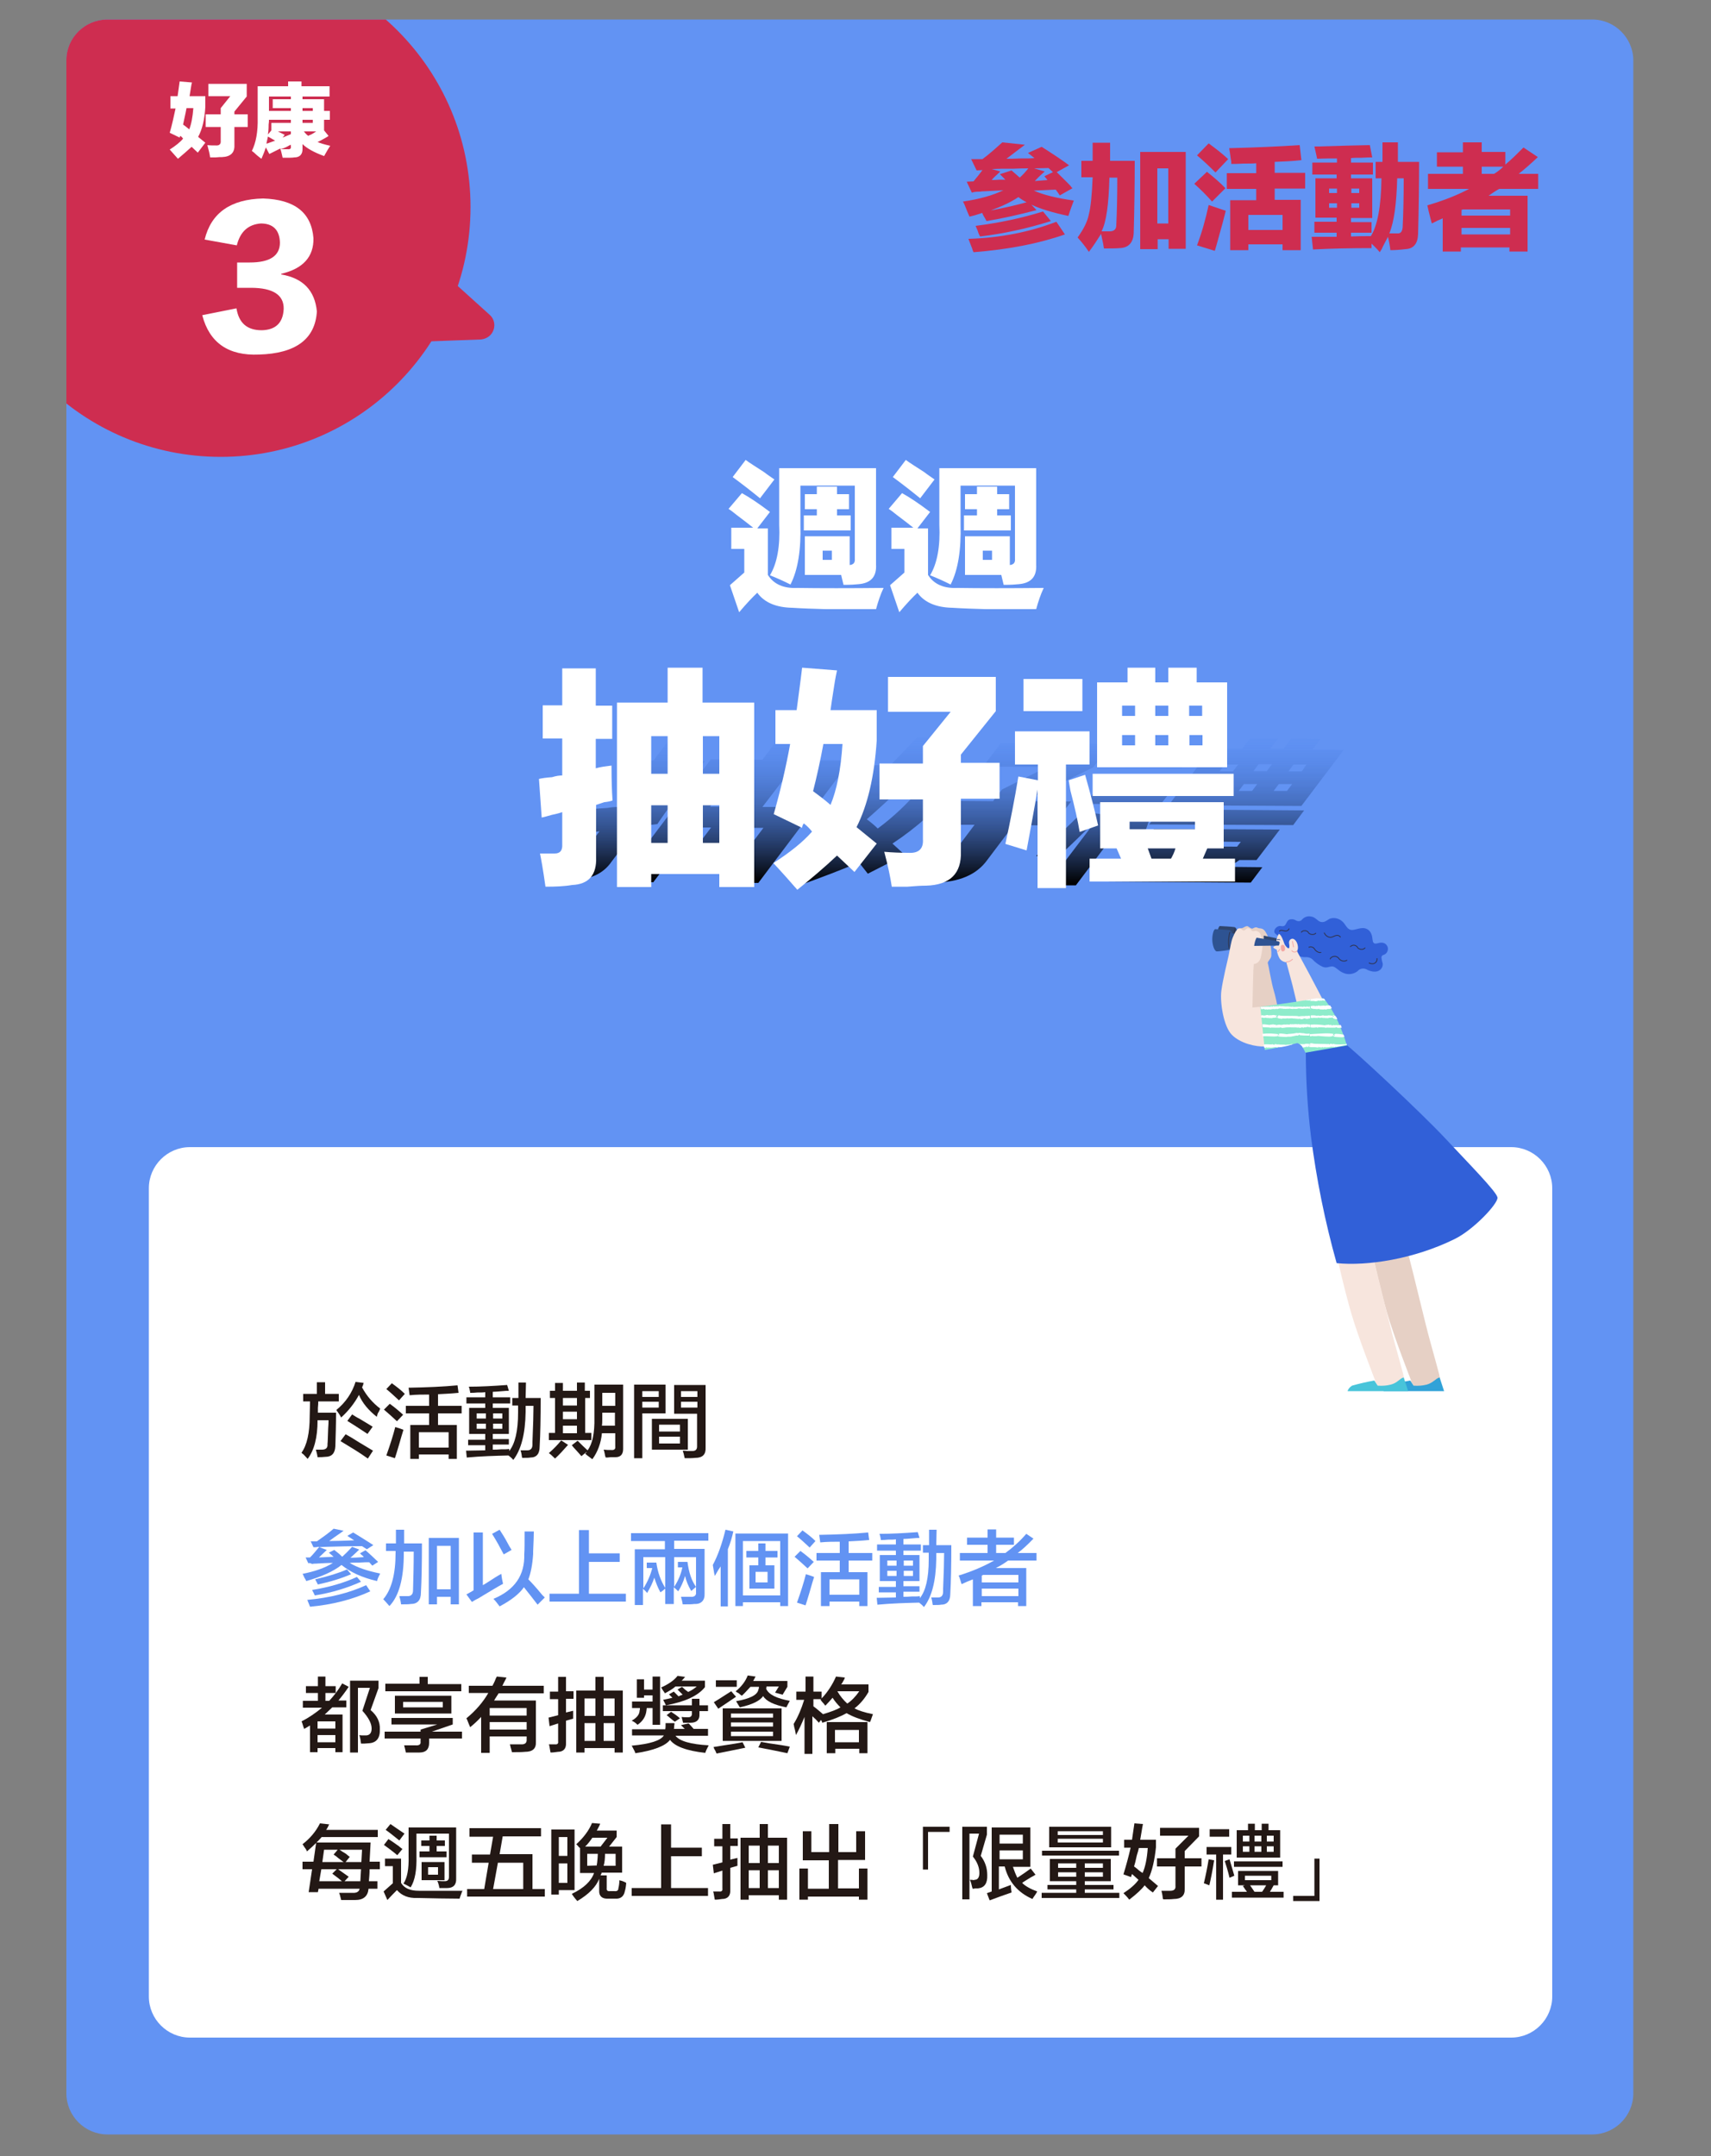 <?xml version="1.0" encoding="utf-8"?>
<!-- Generator: Adobe Illustrator 24.3.0, SVG Export Plug-In . SVG Version: 6.00 Build 0)  -->
<svg version="1.1" id="圖層_1" xmlns="http://www.w3.org/2000/svg" xmlns:xlink="http://www.w3.org/1999/xlink" x="0px" y="0px"
	 viewBox="0 0 500 630" style="enable-background:new 0 0 500 630;" xml:space="preserve">
<rect x="0" y="0" width="500" height="630" fill="#808080" stroke="none"/>
<style type="text/css">
	.st0{fill:#6293F3;}
	.st1{fill:url(#SVGID_1_);}
	.st2{fill:url(#SVGID_2_);}
	.st3{fill:url(#SVGID_3_);}
	.st4{fill:#FFFFFF;}
	.st5{clip-path:url(#SVGID_5_);}
	.st6{fill:#CE2D50;}
	.st7{fill:#E6D0C5;}
	.st8{fill:#31A2D8;}
	.st9{fill:#F7E5DD;}
	.st10{fill:#48C4DA;}
	.st11{fill:#3160D8;}
	.st12{fill:#2F456E;}
	.st13{fill:none;stroke:#303145;stroke-width:0.23;stroke-linecap:round;stroke-linejoin:round;}
	.st14{fill:none;stroke:#F3A8A3;stroke-width:0.23;stroke-linecap:round;stroke-linejoin:round;}
	.st15{fill:none;stroke:#415A96;stroke-width:0.23;stroke-linecap:round;stroke-linejoin:round;}
	.st16{fill:#F3A8A3;}
	.st17{fill:#2E5392;}
	.st18{fill:#8EECCB;}
	.st19{enable-background:new    ;}
	.st20{fill:#231815;}
</style>
<g id="bg">
	<path class="st0" d="M31.4,5.7h433.9c6.6,0,12,5.4,12,12v594c0,6.6-5.4,12-12,12H31.4c-6.6,0-12-5.4-12-12v-594
		C19.4,11,24.8,5.7,31.4,5.7z"/>
</g>
<g id="圖層_7">
	
		<linearGradient id="SVGID_1_" gradientUnits="userSpaceOnUse" x1="203.965" y1="371.09" x2="203.965" y2="413.86" gradientTransform="matrix(1 0 0 -1 0 629)">
		<stop  offset="1.000000e-02" style="stop-color:#000000"/>
		<stop  offset="0.99" style="stop-color:#4881F1;stop-opacity:0.1"/>
	</linearGradient>
	<path class="st1" d="M206.4,215.2l-5.4,7.2h5l-4.9,6.4h-4.9l-4.3,5.7c1.6-0.2,3.3-0.4,5.1-0.5c-2.1,2.7-3.7,5-4.9,6.8
		c-0.6,0.1-1.6,0.2-2.8,0.3l-2.9,0.5l-7.7,10.2c-2.4,3.5-6.2,5.2-11.2,5.3c-2.6,0.2-5.3,0.3-8.2,0.3c1.8-3.3,2.9-5.5,3.2-6.4h4.4
		c1.4,0.1,2.8-0.6,3.6-1.8l4.7-6.3c-0.6,0.1-1.8,0.3-3.4,0.5c-1.5,0.2-2.6,0.4-3.4,0.5l4.9-7.5c1-0.1,2.4-0.2,4.1-0.3
		c1.1-0.2,2.2-0.3,3.3-0.3l5.4-7.2h-5.8l4.9-6.4h5.8l5.4-7.2L206.4,215.2z M180.7,257.7l27-35.8l15.1,0.1l5.1-6.8l10.4,0.1l-5.1,6.8
		l15.4,0.1l-27,35.8l-10.4-0.1l1.9-2.5l-20.3-0.1l-1.9,2.5L180.7,257.7z M213,228.4l-5.5,7.3h4.9l5.5-7.3H213z M202.9,241.8
		l-5.5,7.3h4.9l5.5-7.3H202.9z M233.3,228.5h-4.9l-5.6,7.3h4.9L233.3,228.5z M218.3,241.9l-5.6,7.3h4.9l5.5-7.3H218.3z"/>
	
		<linearGradient id="SVGID_2_" gradientUnits="userSpaceOnUse" x1="277.775" y1="370.45" x2="277.775" y2="413.56" gradientTransform="matrix(1 0 0 -1 0 629)">
		<stop  offset="1.000000e-02" style="stop-color:#000000"/>
		<stop  offset="0.99" style="stop-color:#4881F1;stop-opacity:0.1"/>
	</linearGradient>
	<path class="st2" d="M253.9,223.6h6.3c2.5-2.6,5.2-5.4,7.9-8.2l10,0.6c-0.6,0.6-1.6,1.6-3,2.9c-2.2,2.1-3.8,3.8-4.8,4.8l13.8,0.1
		l-4.5,5.9c-5.4,6.5-11.7,12.1-18.8,16.8l3.6,3.3l-10.8,5.5L251,252c-5.4,2.3-11,4.4-16.8,6.5c-1-1.8-2.1-3.5-3.2-5.2
		c5.5-1.6,10.9-3.6,16.1-6c-0.3-0.6-0.7-1.2-1.2-1.6c-0.5,0.2-0.9,0.5-1.2,0.9l-6.5-2.7c5.5-4.7,10.6-9.2,15.2-13.6h-4.4
		L253.9,223.6z M263.2,230.3c-3.3,3.2-6.6,6.2-9.9,9.1c1.1,0.8,2.2,1.7,3.2,2.7c4.6-3.4,8.8-7.4,12.5-11.8L263.2,230.3z
		 M324.6,217.4l-5.1,6.8l-16.8,8.3l-1.2,1.6l11.5,0.1l-5.3,7l-11.5-0.1l-7.7,10.2c-3.1,4.3-8.2,6.5-15.5,6.6c-1.3,0-3.2,0-5.6,0.1
		h-4.7c1.2-2.2,2.1-4.5,2.9-6.8c2.3,0.1,4.6,0.2,7,0.2c3,0.1,5.2-0.8,6.4-2.7l5.8-7.7L272,241l5.3-7l12.9,0.1l2.6-3.4l13.2-6.6
		l-18.7-0.1l5.1-6.8L324.6,217.4z"/>
	
		<linearGradient id="SVGID_3_" gradientUnits="userSpaceOnUse" x1="347.69" y1="370.36" x2="347.69" y2="413.01" gradientTransform="matrix(1 0 0 -1 0 629)">
		<stop  offset="1.000000e-02" style="stop-color:#000000"/>
		<stop  offset="0.99" style="stop-color:#4881F1;stop-opacity:0.1"/>
	</linearGradient>
	<path class="st3" d="M339.4,234.7h-6.9l-18.1,24l-8.5,0l14.5-19.1c-4.3,4.3-8.4,8.2-12.2,11.8l-5.4-1.3c4.7-4.3,9.3-8.6,13.7-13
		l5.2,0.8l2.3-3h-6.9l4.9-6.4l22.3,0.1L339.4,234.7z M345.3,224.3l-17.6-0.1l4.7-6.3l17.6,0.1L345.3,224.3z M336.8,236.7
		c-1.2,3.8-2.4,7.1-3.6,9.9l-6.5,1.2c1-2,2.1-4.7,3.3-8.1c0.3-0.6,0.7-1.3,0.9-2L336.8,236.7z M325.6,253l9.6,0.1l0.1-2h-4.9
		l6.8-8.9l36.8,0.2l-6.8,8.9h-5l-2.9,2l9.6,0.1l-3.4,4.5l-43.4-0.3L325.6,253z M339.1,236.5l42,0.3l-3.2,4.3l-42.1-0.2L339.1,236.5z
		 M353.9,218.8h9.1l2.2-2.9h8.2l-2.2,2.9h3.9l2.2-2.9l8.5,0.1l-2.2,3l9.1,0.1l-12.4,16.4l-38.8-0.2L353.9,218.8z M357.9,223.4
		l-1.5,2h3.9l1.5-2H357.9z M353.6,229l-1.5,2h3.9l1.5-2H353.6z M343.1,245.8l-1.1,1.5l19.5,0.1l1.1-1.4L343.1,245.8z M344.7,251.1
		l-0.4,2h5.8c1-0.6,2-1.3,2.9-2H344.7z M367.8,223.3l-1.5,2h3.9l1.5-2H367.8z M363.5,229.1l-1.5,2h3.9l1.5-2H363.5z M381.8,223.4
		H378l-1.5,2h3.9L381.8,223.4z M373.7,229.1l-1.5,2h3.9l1.5-2H373.7z"/>
</g>
<g id="圖層_5">
	<path class="st4" d="M55.5,335.2h386.1c6.6,0,12,5.4,12,12v236.2c0,6.6-5.4,12-12,12H55.5c-6.6,0-12-5.4-12-12V347.2
		C43.5,340.6,48.9,335.2,55.5,335.2z"/>
	<g>
		<defs>
			<path id="SVGID_4_" d="M31.4,5.7h433.9c6.6,0,12,5.4,12,12v640.7c0,6.6-5.4,12-12,12H31.4c-6.6,0-12-5.4-12-12V17.6
				C19.4,11,24.8,5.7,31.4,5.7z"/>
		</defs>
		<clipPath id="SVGID_5_">
			<use xlink:href="#SVGID_4_"  style="overflow:visible;"/>
		</clipPath>
		<g class="st5">
			<circle class="st6" cx="64.5" cy="60.5" r="73"/>
			<path class="st6" d="M110,62.1L143.1,92c1.7,1.5,1.8,4.1,0.3,5.8c-0.7,0.8-1.8,1.3-2.9,1.4l-55.3,2c-2.3,0.1-4.2-1.7-4.3-4
				c0-0.9,0.2-1.8,0.7-2.5l22.1-31.9c1.3-1.9,3.8-2.4,5.7-1.1C109.7,61.8,109.9,61.9,110,62.1z"/>
		</g>
	</g>
	<path class="st7" d="M405.3,383.5c2,7,7.1,20,7.1,20h-0.2l1,1.5c1.3,0.1,2.5,0,3.8-0.3c1.9-0.5,2.6-1.8,3.8-2.1
		c-0.1-0.3-0.2-0.6-0.2-0.9c-0.4-1.4-1.1-4.2-2.6-9.5s-5-20.4-6.5-25.8l-10.1,1.2C401.3,367.5,403.3,376.5,405.3,383.5z"/>
	<path class="st8" d="M404.3,406.5h17.7c0,0-0.8-2.4-1.3-4c-1.2,0.3-1.9,1.6-3.8,2.1c-1.2,0.3-2.5,0.4-3.8,0.3l-1-1.5
		c-2.2,0.4-4.4,0.9-6.5,1.5C405,405.3,404.5,405.8,404.3,406.5z"/>
	<path class="st9" d="M394.8,383.5c2,7,7.1,20,7.1,20h-0.2l1,1.5c1.3,0.1,2.5,0,3.8-0.3c1.9-0.5,2.6-1.8,3.8-2.1
		c-0.1-0.3-0.2-0.6-0.2-0.9c-0.4-1.4-1.1-4.2-2.6-9.5s-4.9-19.7-6.3-25.1l-10.3,0.5C390.7,367.5,392.8,376.5,394.8,383.5z"/>
	<path class="st10" d="M393.8,406.5h17.7c0,0-0.8-2.4-1.3-4c-1.2,0.3-1.8,1.6-3.8,2.1c-1.2,0.3-2.5,0.4-3.8,0.3l-1-1.5
		c-2.2,0.4-4.4,0.9-6.5,1.5C394.5,405.3,394,405.8,393.8,406.5z"/>
	<path class="st11" d="M393.3,305.2c2.2,1.5,21.9,19.8,29,27.4s15,15.6,15.3,17.3s-7,9.5-12.6,12.2c-11.8,5.8-25.4,7.9-34.4,7
		c-3.4-12.1-5.9-24.5-7.5-37c-1-8.2-1.5-16.4-1.5-24.6L393.3,305.2z"/>
	<path class="st7" d="M369.2,271.6c0.7,0.5,1.4,2.1,1.8,3.4c0.4,1.4,0.6,2.9,0.5,4.4c-0.2,1-1.2,1.6-1,2.1s1,5.6,1.8,8.2
		s1.9,9.2,1.9,9.2l-7.2-0.4l-2.8-1.7l-2.4-22.5c0,0-0.4-2.5-0.2-2.8s1-0.2,1.4-0.3s1.2-0.8,1.7-0.5s1,0.8,1.4,0.6s0.9-0.5,1.4-0.2
		S368.5,271.1,369.2,271.6z"/>
	<path class="st12" d="M362.9,272l-1.5-0.2c0,0-0.1-0.8-0.7-0.9s-3.8-0.3-4.2-0.3s-1,1.9-0.8,3.7s0.8,2.7,1.2,2.8s4.2-0.5,4.2-0.5
		L362.9,272z"/>
	<path class="st13" d="M360.9,271.4c-0.4,1.5-0.5,3.1-0.2,4.7"/>
	<path class="st12" d="M373.1,274.2l-3.8-0.8c0,0.4,0,0.9,0,1.3l3.7,0.6L373.1,274.2z"/>
	<path class="st11" d="M374.3,270.6c-1-0.2-2.1,0.9-1.9,1.8c0.2,0.6,1.5,1.3,1.5,1.3c0.5,1.8,1.6,3.3,3.1,4.3
		c2.6,1.8,4.3,1.7,4.3,1.7c0.8-0.1,1.6,0.1,2.2,0.6c0.8,0.9,1.9,1.7,3,2.2c1.2,0.5,1.8-0.1,2.8-0.1s1.9,1.4,3.3,1.9
		c1.3,0.6,2.9,0.4,4.1-0.5c0.7-0.9,2-1,2.9-0.4c1.3,0.6,2.7,0.8,3.7,0c0.7-0.6,1-1.5,0.6-2.4c-0.1-0.9-0.6-1.7,0.5-2
		c0.9-0.3,1.4-1.4,1.1-2.3c0-0.1,0-0.1-0.1-0.2c-0.4-0.9-1.4-1.3-2.7-0.9s-1.5-0.2-1.6-1s-0.2-2.5-1.8-3.2s-3.4,0.6-4.6,0.3
		s-1.5-1.7-2.5-2.5c-1-0.9-2.5-1.2-3.7-0.7c-1,0.6-1.5,1.1-2.5,0.9s-1.6-1.5-3-1.6c-0.9-0.2-1.9,0.2-2.5,0.9
		c-0.4,0.5-1.1,0.6-1.7,0.3c-0.6-0.4-1.3-0.5-2-0.3C375.6,269.2,376.1,271,374.3,270.6z"/>
	<path class="st9" d="M377.7,274.3c-0.7,0-1.1,0.7-1,1.3s0.2,1.4-0.1,1.5s-1.1-0.8-1.3-1.4s-0.9-2.7-1.6-2.8c-0.4,0.6-0.6,1.3-0.7,2
		c-0.1,1.2-0.1,1.4-0.1,1.4s-0.8,0.2-0.8,0.5s1,0.7,1,0.7c0.1,0.9,0.4,1.8,0.8,2.5c0.4,0.7,1.2,1.1,2,1.2c0,0,1.4,5.1,1.8,6.7
		s1.5,6.2,1.5,6.2l7.7-1.3c0,0-3.3-6.4-4.4-8.4s-3.5-6.5-3.5-6.5s0.5-0.5,0.2-1.8S378.1,274.3,377.7,274.3z"/>
	<path class="st14" d="M375.9,281.1c0.7,0,1.3-0.3,1.8-0.8"/>
	<path class="st14" d="M379,277.9c-0.4,0.4-1,0.4-1.4,0c0,0-0.1-0.1-0.1-0.1"/>
	<path class="st14" d="M377.7,275.1c0.1,0.5,0.3,1.6,0.3,1.6"/>
	<path class="st14" d="M374,277.4c-0.2,0.3-0.4,0.5-0.6,0.7"/>
	<path class="st15" d="M374,274.6c-0.2-0.1-0.5-0.1-0.8,0"/>
	<path class="st16" d="M375,278c0.4-0.1,0.6-0.4,0.5-1.1c-0.1-0.6-0.4-0.9-0.8-0.8s-0.5,0.5-0.4,1.1S374.6,278.1,375,278z"/>
	<path class="st13" d="M391.7,273.8c-1-1.2-2.1,0.2-3,0.1c-0.8-0.1-1.4-0.6-1.7-1.3"/>
	<path class="st13" d="M400.1,281.4c1.6,0.7,2.4-0.4,2.3-1.3"/>
	<path class="st13" d="M393.6,280.6c-0.8,0.5-1.9,0.2-2.4-0.6c-0.6-0.7-1.5-0.7-2.2-0.2c-0.1,0.1-0.2,0.2-0.3,0.4"/>
	<path class="st13" d="M384.5,272.7c-0.5,0.5-1.4,0.5-2,0c-0.1-0.1-0.2-0.2-0.2-0.3c-0.4-0.5-1.3-0.6-1.8-0.2
		c-0.1,0-0.1,0.1-0.2,0.2"/>
	<path class="st13" d="M382.5,276.8c0.6-0.3,1.4,0,1.7,0.6c0,0,0,0,0,0c0.3,0.5,1.2,1.1,1.8,0.9"/>
	<path class="st13" d="M398.9,277c-0.6,0.6-1.5,0.5-2.1,0c0,0-0.1-0.1-0.1-0.2c-0.4-0.6-1.2-0.8-1.8-0.4c-0.1,0.1-0.2,0.1-0.3,0.2"
		/>
	<path class="st13" d="M376.7,271.4c-0.2,0.5-0.8,0.8-1.4,0.6c-0.5-0.1-1.1-0.3-1.4,0.1"/>
	<path class="st17" d="M361.5,272.9l-1.5-0.2c0,0-0.1-0.8-0.7-0.9s-3.8-0.3-4.2-0.3s-1,1.9-0.8,3.7s0.8,2.7,1.2,2.8s4.2-0.5,4.2-0.5
		L361.5,272.9z"/>
	<path class="st13" d="M359.4,272.4c-0.4,1.5-0.5,3.1-0.2,4.7"/>
	<path class="st9" d="M368.8,274.4c-0.3-1-0.4-1.8-1.2-2.2s-0.9-0.1-1.4-0.1s-0.6-0.6-1.1-0.8s-0.7,0-1.1,0.3
		c-0.2,0.3-0.6,0.4-0.9,0.2c0,0,0,0-0.1-0.1c-0.3-0.4-0.9-0.5-1.3-0.2c-0.6,0.4-1.5,2.3-1.8,3.5s-0.7,3.5-0.9,4.4s-1.7,7-2.1,10.2
		s0.6,10.3,3.1,12.8s6.9,3.5,9.7,3.4l-1.3-11.6l-2.4,0.2c0,0,0.2-12,0.4-12.7c1-0.1,1.7-0.8,2-1.8c0.3-1.3,0.5-2.6,0.6-3.9
		L368.8,274.4z"/>
	<path class="st17" d="M373.7,275.1l-6.5-1.1c-0.4,0.7-0.6,1.6-0.7,2.4l7.2-0.1c0.1-0.2,0.2-0.4,0.2-0.6
		C374,275.4,373.9,275.2,373.7,275.1z"/>
	<path class="st18" d="M386.9,291.8c-0.7-0.3-4.6,0.3-6.8,0.7s-11.8,1.7-11.8,1.7l1.3,12.6c3.2-0.5,6.4-1.2,9.5-2
		c0.6,0.2,1.2,0.6,1.5,1.1c0.4,0.7,0.9,1.7,0.9,1.7l12.1-2.1c-0.7-2.4-1.6-4.7-2.6-7C389.9,296.1,388.5,293.8,386.9,291.8z"/>
	<path class="st4" d="M382.8,294.8c-0.1-0.1,0-0.1,0-0.1S382.9,294.8,382.8,294.8z"/>
	<path class="st4" d="M382.8,294.2L382.8,294.2L382.8,294.2c0,0-0.2-0.1-0.3,0s-0.2-0.1-0.6-0.1s-0.1,0.2-0.2,0.2s0-0.1-0.1-0.1
		s-0.1,0-0.1,0c-0.2-0.1-0.5-0.1-0.8,0c0,0.1-0.2,0.1-0.1,0s-1.9,0-1.9,0c-0.6,0-0.4,0.1-0.5,0.1s0,0,0-0.1s0,0-0.1,0
		c-0.4,0.1-0.5,0.2-0.3,0.1s0-0.2-0.1-0.2s-0.2,0.1-0.1,0.1s0.1,0.1-0.2,0s-0.2-0.1-0.3,0s0,0.1,0,0s-0.2,0-0.6-0.1s-0.4,0.1-0.6,0
		s-0.3,0.1-0.4,0s-0.5,0-1-0.1c-0.1,0,0.1,0.2-0.1,0.1s-0.1-0.1-0.2-0.1s-0.1,0-0.1,0s0,0,0,0c-0.2-0.2-0.6,0.2-0.5,0.1
		s-1.2,0-1.3,0s0-0.1-0.2-0.1s0,0.1-0.1,0.2s-0.1,0,0,0s-0.1-0.1-0.4-0.1c-0.5,0-0.5,0.1-0.4,0.1s0.1,0,0,0s-0.1,0.1-0.1,0
		s-1.9,0-2.2,0c0,0.1-0.1,0.1-0.1,0h-0.4l0.1,0.7c0.2,0,0.5,0,0.7-0.1c0.1,0,0.1-0.1,0.1,0s0.4,0.2,0.4,0.1s0-0.1,0,0s0.4,0.2,0.3,0
		s0.1,0.1,0.3,0.1s0.2,0,0.1-0.1s0-0.1,0,0s0.1,0.1,0.1,0.1c0.2-0.1,0.5-0.1,0.7,0c0.1,0.1,0.3-0.3,0.3-0.1s0.1,0.1,0.1,0
		s0.4,0.1,0.3,0s0-0.1,0-0.1c0.3,0.1,0.7,0.1,1.1,0c0.1-0.1,0.1-0.1,0.1,0s0.1,0.1,0.4,0s0.2-0.2,0.2-0.1s0.3-0.1,0.6,0s0.2,0,0.2,0
		s0-0.1,0.1,0s0.5,0,0.5,0.1s0.2-0.1,0.5,0s0.2-0.1,0.4,0s0.1,0,0.1,0s0-0.1,0.1-0.1s0,0.2,0.2,0.1c0.3-0.1,0.6-0.1,0.9,0
		c0,0,0,0,0.1,0s0.5,0.1,0.5,0s0.2-0.1,0.2,0s0.3-0.1,0.3,0s0.1,0,0.1,0s0.1-0.1,0.1,0s0.3-0.1,0.3,0s0.7-0.3,0.9-0.1
		c0.1,0,0.1,0,0.1,0s0,0,0.1,0c0.4,0.1,0.9,0.1,1.3,0c0-0.1,0.5,0.2,0.5,0s0.1-0.2,0.1-0.1s0,0.1,0.1,0.1s0.2,0.1,0.3,0s0.1,0,0.1,0
		s0.5,0,0.5,0c-0.2-0.1-0.2,0-0.2-0.1s0-0.1-0.1-0.1s-0.2-0.2-0.1-0.1s-0.1-0.1,0-0.3s0.3,0,0.1,0S382.7,294.4,382.8,294.2z
		 M373.1,294.7C373.1,294.7,373.1,294.7,373.1,294.7C373.3,294.7,373.2,294.8,373.1,294.7z M380.7,294.7
		C380.7,294.8,380.6,294.8,380.7,294.7C380.7,294.7,380.7,294.6,380.7,294.7L380.7,294.7z"/>
	<path class="st4" d="M374.4,296.9h-0.1C374.2,296.8,374.2,296.8,374.4,296.9C374.3,296.8,374.4,296.8,374.4,296.9z"/>
	<path class="st4" d="M373.6,296.8c0,0-0.1,0-0.4-0.1s-0.1,0-0.1,0s0,0.1,0,0s-0.1,0-0.2,0s-0.1,0.1-0.1,0s-0.5,0-0.4-0.1
		s-0.1,0.1-0.3,0s-0.3,0.2-0.2,0.1s-0.3-0.1-0.4,0s-0.1,0,0,0s-0.6-0.1-0.6,0s-0.1,0.1-0.1,0s-0.4,0-0.4-0.1s-1,0.3-1.3,0.1
		s-0.2,0.1-0.4,0c-0.1,0-0.1,0-0.2,0l0.1,0.7c0.1,0,0.3,0,0.3-0.1s0.1,0.1,0.1,0.1s0.6,0.1,0.7,0s0.1,0,0.1,0s0,0.1,0.1,0
		s0.1-0.1,0.1,0s0.5,0,1.1,0.1c0.3,0.1,0.3-0.2,0.4,0s-0.1,0,0.6-0.1c0.5,0,0.6,0,0.6-0.1s0.1-0.1,0,0s0.1,0.1,0.2,0s0.1-0.1,0.1,0
		s0.3,0.1,0.5,0.1c-0.4-0.1-0.6-0.3-0.4-0.2s-0.4-0.1-0.1-0.5s-0.1,0.2,0,0.2s0.1,0,0.1-0.1S373.4,296.7,373.6,296.8
		C373.6,296.8,373.6,296.8,373.6,296.8z M370.4,297.6C370.3,297.6,370.2,297.6,370.4,297.6S370.4,297.6,370.4,297.6z"/>
	<path class="st4" d="M373.5,297.1C373.5,297.1,373.5,297,373.5,297.1C373.6,297.2,373.5,297.2,373.5,297.1z"/>
	<path class="st4" d="M373.8,296.8c0.2,0,0.3,0,0.4,0.1C374,296.8,373.9,296.8,373.8,296.8z"/>
	<path class="st4" d="M370.4,297.6C370.3,297.6,370.2,297.6,370.4,297.6S370.4,297.6,370.4,297.6z"/>
	<path class="st4" d="M382.8,299.4c0-0.1-0.7,0-0.7-0.1s-0.2-0.1-0.2,0s-0.1,0.1-0.1,0s-0.2-0.1-0.2,0s-0.1,0.2-0.1,0s0-0.1-0.1,0
		s-0.1,0.1-0.1,0s-1.5,0.1-1.5,0s-0.2,0.2-0.2,0s-0.4,0.1-0.5,0c-0.4-0.1-0.8,0-1.1,0c0,0-0.1,0-0.2,0c-0.3-0.1-0.2,0.1-0.5,0
		s-0.4,0-0.4,0.1s-0.2-0.1-0.2,0s-0.2-0.2-0.2,0s0,0.1-0.1,0s-0.3-0.1-0.2,0s0,0.1,0,0s-0.6,0-0.7,0c-0.2,0,0.1-0.1-0.5,0
		c-0.4,0.1-0.9,0.1-1.3,0c-0.2,0-0.1,0.1-0.2,0.1c-0.6-0.2-0.6,0.5-0.6,0.1c0-0.2,0-0.1-0.2-0.2c-0.7-0.1-0.5,0.2-0.5,0
		s-0.3,0-0.8,0c-0.3,0-0.4,0-0.3,0.1s0,0.1-0.1,0c-0.7-0.1-1.4-0.2-2.1-0.2l0.1,0.8c0.1,0.1,0.3,0.1,0.5,0.1c0.2,0,0.3,0,0.3,0
		s1.2,0,1.4,0.1s0.1,0,0.1,0s0-0.1,0,0s0,0.1,0.1,0s-0.2,0,2.4,0c0.5,0,0.3-0.2,0.4-0.1s0.4,0,0.3,0.1c-0.3,0.2,1.5-0.1,1.5-0.1
		s0.2,0.1,0.2,0s0.5,0.1,0.6,0s0.8,0.1,0.8,0s0.5,0.2,0.4,0s0.1-0.1,0.1,0s0,0.1,0.1,0s0.1-0.1,0.1,0c0,0.2,0.5-0.1,0.5,0
		s0.7,0.1,0.6,0s0.1,0.1,0.2,0.1s0.3,0.1,0.3,0s0,0.1,0.3,0s0.3-0.2,0.4-0.1s0,0,0.2,0.1s0.1,0,0.2-0.1s0,0.1,0.4,0s0.7,0,0.7-0.2
		s0,0,0.1,0c0-0.1,0-0.1,0-0.2c0-0.1,0.4-0.3,0.6-0.2s0.1,0,0,0S382.7,299.5,382.8,299.4z M372,299.6c0,0,0-0.1,0.1,0.1
		S372,299.6,372,299.6L372,299.6z M374.5,299.6c0,0,0-0.1,0.1,0S374.5,299.7,374.5,299.6L374.5,299.6z M376,299.6
		C376,299.8,375.8,299.7,376,299.6C375.9,299.6,376,299.5,376,299.6L376,299.6z"/>
	<path class="st4" d="M382,299.8C382,299.8,382,299.6,382,299.8C382.2,299.9,382,299.9,382,299.8z"/>
	<path class="st4" d="M373,299.5C373,299.4,373.1,299.4,373,299.5C373,299.5,373,299.6,373,299.5z"/>
	<path class="st4" d="M372.9,302.8C372.9,302.8,372.9,302.8,372.9,302.8s0.4,0.1,0.3,0s0.1,0,0.2,0c-0.2-0.3,0-0.5,0-0.2
		s0.1-0.1,0.2,0s0.1-0.2,0-0.1s-0.2-0.3-0.1-0.3s0.1,0,0,0s0,0.1,0.1,0c0,0,0,0,0.1,0c-1.6-0.2-3.2-0.3-4.8-0.1l0.1,0.7
		C369.8,302.7,373,303,372.9,302.8z M370.3,302.3c0,0,0-0.1,0-0.1C370.4,302.1,370.4,302.4,370.3,302.3L370.3,302.3z M372.4,302.2
		C372.4,302.2,372.4,302,372.4,302.2C372.6,302.3,372.4,302.4,372.4,302.2L372.4,302.2z"/>
	<path class="st4" d="M379.7,305.1h1.6c0,0,0.1,0,0,0c-0.1-0.2,1.4-0.1,1.5,0s0,0-0.2,0.1s0.1,0.3-0.1,0.5c-0.1,0-0.1,0.1-0.1,0.2
		c-0.4,0-0.4,0.1-0.5,0s-0.2-0.1-0.2,0s0,0.1,0,0c-0.3,0.1-0.7,0.2-1,0.2C380.5,305.6,380.1,305.3,379.7,305.1z"/>
	<path class="st4" d="M371.6,305.2c0.1,0.1,0-0.1,0.2-0.1s0.1,0.1,0.1,0.1s0.4,0,0.4,0.1s0,0,0.1,0s-0.1-0.2,0.3-0.2
		s0.4,0.2,0.4,0.1s0.1-0.1,0.1,0s0,0,0.1,0c0.2-0.2,0.3,0.2,0.4,0s0.1-0.1,0.1,0s1.6,0,1.7,0.1s1.7-0.2,1.5,0s-0.1,0.1,0,0
		s0.2,0,0.1-0.1c-0.1-0.2,0.9,0,0.9-0.1c-1.2,0.4-2.5,0.7-3.8,0.9c-0.1,0-0.2-0.1-0.2,0s-0.6-0.2-0.6,0s-0.6-0.1-0.8,0
		c-0.6,0.1-1.2,0.2-1.8,0.1c0,0-0.1,0-0.1,0s-0.7,0.1-0.5,0s-0.2-0.1-0.2,0s-0.4,0.1-0.4,0s-0.1,0-0.2,0.1l-0.1-1
		C370.2,305.1,370.9,305.2,371.6,305.2z"/>
	<path class="st4" d="M382.8,292.3L382.8,292.3c0,0,0,0.1-1,0c-0.1,0-0.2,0-0.3-0.1l1.3-0.2L382.8,292.3z"/>
	<path class="st4" d="M381.1,292.3c-0.2,0-0.2,0-0.2,0l0.5-0.1C381.5,292.4,381.4,292.2,381.1,292.3z"/>
	<path class="st4" d="M382.8,294.7c0,0-0.1,0,0,0.1s0,0,0,0s-0.2,0-0.1-0.1s0-0.1-0.1-0.1s-0.2-0.2-0.1-0.1s-0.1-0.1,0-0.3
		s0.3,0,0.1,0s0.1,0.1,0.2-0.1l0,0L382.8,294.7z"/>
	<path class="st4" d="M382.8,296.9c-0.1,0,0-0.2-0.3-0.1s-0.6,0-0.6,0.1s-0.1-0.2-0.5,0l0,0c-0.7,0-1.3,0-2,0.1c0.2-0.3-5,0-5.6-0.3
		c0,0-0.3-0.1-0.2,0s0,0.1,0,0.1s-0.2,0.1-0.2,0.2s0,0.1-0.1,0.1s0.2-0.5,0-0.2s0.3,0.6,0.1,0.5s-0.1,0.1,0.4,0.2c0.2,0,1,0.2,1,0
		s0,0,0.1,0s1.2,0.1,1.3-0.1s0,0.1,0.1,0.1s0.1,0,0,0s0-0.1,0,0s0.3-0.2,0.2,0s0,0.1,0.1,0s0.1,0,0.1,0s0.9-0.1,1.2,0s0.3,0,0.3,0
		s0-0.1,0.1,0s0.2,0,0.9,0.1s0.5-0.2,0.7,0c0.7,0.3,0.9-0.1,0.8,0s0,0.1,0.1,0s0.1-0.1,0.1,0s0-0.1,0.2-0.1s0.3-0.1,0.3,0
		s1,0.2,0.9,0s0-0.1,0,0s0.2,0,0.5,0C382.9,297.5,382.8,297.6,382.8,296.9z M373.5,297.1C373.5,297.1,373.5,297,373.5,297.1
		C373.6,297.2,373.5,297.2,373.5,297.1z M377.2,297C377.2,297.1,377.1,297.1,377.2,297C377.1,296.9,377.3,296.9,377.2,297L377.2,297
		z M378.9,297.5C378.9,297.5,378.9,297.3,378.9,297.5C379,297.7,378.9,297.6,378.9,297.5L378.9,297.5z"/>
	<path class="st4" d="M382.2,300.1l0.6,0.1v-0.8c-0.1,0-0.2,0-0.2,0.1s0,0.1,0,0s-0.6,0.1-0.6,0.2S382.1,300.1,382.2,300.1z
		 M382,299.8C382,299.8,382,299.6,382,299.8C382.2,299.9,382,299.9,382,299.8L382,299.8z M382.2,300
		C382.4,300,382.1,300.2,382.2,300C382.1,300,382.2,300,382.2,300L382.2,300z"/>
	<path class="st4" d="M373.5,302.8c0.1,0.1,0.1,0.1,0.1,0.1s0-0.1,0-0.1c0.4,0-0.9,0.1,2.1,0.2c0.9,0,0.6-0.2,0.8-0.1s0.4,0.1,0.3,0
		s0,0,0.1,0c0.2,0.2,0.1-0.1,0.4,0c0.2,0.1,0.3-0.2,0.3-0.1s1-0.2,1.2-0.2s0.3,0,0.3-0.1s0-0.1,0,0s-0.1,0.2,0.2,0.1
		s0.5-0.5,0.5-0.2c0,0.1,0,0.1-0.1,0.1s0,0,0,0c1,0.1,1.9,0.1,2.9,0.1c0-0.1,0.1,0,0.1,0v-0.6c-0.5,0.1-0.9,0.1-1.4,0
		c-0.3-0.1-0.6-0.1-0.9-0.1c0-0.1-0.1-0.1-0.1,0s0,0.1,0,0c-0.3-0.1-0.7-0.1-1,0c0,0.1-0.2-0.2-0.5,0c-0.1,0-0.1,0,0,0s0-0.1-0.2,0
		c-0.8,0.2-2.4,0.2-2.4,0.3s-2.1-0.4-2.4-0.1c-0.1,0.1-0.2,0.1-0.1,0s0,0,0,0s0,0.3,0.1,0.3s0.1,0.2,0,0.1s-0.2,0.2-0.2,0
		S373.3,302.5,373.5,302.8z M374.5,302.5c0,0.1-0.1,0-0.1,0S374.5,302.4,374.5,302.5L374.5,302.5z"/>
	<path class="st4" d="M382.6,305.6c0.2-0.2-0.1-0.3,0.1-0.5c0.1,0,0.1-0.1,0.2-0.1v0.7c0,0,0,0.1,0,0.1
		C382.9,306.1,382.3,305.9,382.6,305.6z"/>
	<path class="st4" d="M382.8,294.7C382.8,294.7,382.9,294.7,382.8,294.7c0.1,0.1,0.3,0.1,0.3,0.1
		C382.8,294.9,382.8,294.9,382.8,294.7z"/>
	<path class="st4" d="M382.8,299.4C382.9,299.4,382.9,299.4,382.8,299.4z"/>
	<path class="st4" d="M382.8,305.1L382.8,305.1C382.9,305.1,382.9,305.1,382.8,305.1z"/>
	<path class="st4" d="M383.2,305.3c0,0.1-0.2,0.2-0.1,0C383.1,305.4,383.2,305.2,383.2,305.3z"/>
	<path class="st4" d="M383.2,305.2L383.2,305.2C383.2,305.2,383.2,305.2,383.2,305.2z"/>
	<path class="st4" d="M386.9,291.8c0.5,0.7,0.4,0.6,0.4,0.6s-0.1,0-0.3,0c-0.5,0-0.5-0.3-0.5-0.1s-0.5,0.1-0.5,0.1s-0.6,0.1-0.6,0
		s-0.3,0-0.4,0.1s-0.1,0-0.1,0s0-0.1,0,0c-0.3,0.1-0.6,0.1-0.9,0c-0.1-0.1-0.3,0.2-0.2,0s0,0.1-0.4,0s-0.3,0.1-0.5,0V292
		C384.2,291.7,385.5,291.6,386.9,291.8z"/>
	<path class="st4" d="M388.1,294.8C388.1,294.8,388,294.8,388.1,294.8c0,0.1-0.4,0-0.3,0.1s-0.1,0.1-0.1,0s-0.1,0.1-0.3,0.1
		c-0.2-0.1-0.5-0.1-0.7,0c0,0-0.1,0-0.2-0.1s-0.1-0.1,0,0s0,0.1-0.1,0.1s-0.5-0.3-0.3-0.1s-0.2,0.1-0.3,0s-0.1,0,0,0
		s-0.4,0.1-0.3-0.1s0,0-0.1,0c-0.4,0.1-0.8,0.1-1.2,0c0,0,0,0,0,0s-0.4,0.1-0.4,0s-0.5,0-0.5-0.1s-0.1,0-0.2-0.1s-0.1,0.2-0.1-0.6
		c0.5-0.1,1-0.2,1.4,0c0.1,0.1-0.1-0.1,0.3-0.1s0.2,0.1,0.3,0.1s0.1-0.3,0.2-0.1s0,0.1,0,0s0.4-0.1,0.4,0s1.5-0.2,1.6,0
		s0.1,0.1,0.1,0s0-0.1,0,0s-0.1-0.1,0.4-0.1c0.3,0,0.4,0,0.4,0.1s0,0.1,0,0s0-0.2,0.1-0.2s0.1,0.2,0.2,0.1c0.1,0,0.2,0,0.3,0
		l0.5,0.8C388.8,294.8,388.4,294.9,388.1,294.8z"/>
	<path class="st4" d="M382.8,294.8C382.9,294.9,382.8,294.8,382.8,294.8z"/>
	<path class="st4" d="M389.6,297.1C389.6,297.1,389.6,297,389.6,297.1C389.8,297.2,389.6,297.2,389.6,297.1z"/>
	<path class="st4" d="M390.2,296.8c-0.1,0-0.2,0-0.3-0.1C390.2,296.8,390.2,296.8,390.2,296.8z"/>
	<path class="st4" d="M389.8,296.8c-0.4,0-0.5-0.1-0.4,0s0,0.1,0,0s-0.1,0-0.2,0s-0.1,0.1-0.1,0s-0.5,0-0.4-0.1s-0.1,0.1-0.3,0
		s-0.3,0.2-0.2,0.1s-0.3-0.1-0.4,0s-0.1,0,0,0s-0.6-0.1-0.6,0s-0.1,0.1-0.1,0s-0.3,0-0.4-0.1s-1,0.3-1.3,0.1s-0.2,0.1-0.4,0
		s-0.4,0.1-0.4,0s-1.7-0.2-1.6,0s0,0.1,0,0.1v0.6c0.2,0,0.1-0.2,0.2-0.1s0.8,0.1,0.7,0s0.1,0,0.2,0c0.4,0.2,0.5-0.1,0.5,0
		s0.7,0.1,0.7-0.1s0.1,0.1,0.1,0.1s0.6,0.1,0.7,0s0.1,0,0.1,0s0,0.1,0.1,0s0.1-0.1,0.1,0s0.5,0,1.1,0.1c0.3,0.1,0.3-0.2,0.4,0
		s-0.1,0,0.6-0.1c0.5,0,0.6,0,0.7-0.1s0.1-0.1,0,0s0.1,0.1,0.2,0s0.1-0.1,0.1,0s0.3,0.1,0.5,0.1c-0.4-0.1-0.6-0.3-0.4-0.2
		s-0.4-0.1-0.1-0.5s-0.1,0.2,0.1,0.2c0,0,0.1,0,0-0.1s0.1-0.2,0.2-0.2S389.8,296.8,389.8,296.8z M386.5,297.6
		C386.4,297.6,386.4,297.6,386.5,297.6S386.5,297.6,386.5,297.6L386.5,297.6z"/>
	<path class="st4" d="M386.5,297.6C386.4,297.6,386.4,297.6,386.5,297.6S386.5,297.6,386.5,297.6z"/>
	<path class="st4" d="M389.2,299.7c0-0.2,0-0.1-0.2-0.2c-0.7-0.1-0.5,0.2-0.6,0s-0.3,0-0.8,0c-0.3,0-0.4,0-0.3,0.1s0,0.1-0.1,0
		c-1.4-0.2-2.8-0.3-4.2-0.2c-0.1,0-0.1-0.1-0.1,0.8c0.6,0.1,1.2,0.1,1.8,0c-0.1-0.1,0.5,0.3,0.5,0s0,0.1,0.5,0c0.2,0,0.3,0,0.3,0
		s1.2,0,1.4,0.1s0.1,0,0.1,0s0-0.1,0,0s0,0.1,0.1,0s-0.2,0,2.4,0c0.5,0,0.3-0.2,0.5-0.1s0.4,0,0.3,0.1s0.8,0,1.3,0
		c-0.1-0.3-0.2-0.5-0.3-0.8h-0.1c-0.4,0.1-0.9,0.1-1.3,0c-0.2,0-0.1,0.1-0.2,0.1C389.2,299.3,389.2,300,389.2,299.7z M390.7,299.7
		c0,0,0-0.1,0.1,0S390.7,299.7,390.7,299.7L390.7,299.7z M388.2,299.6c0,0,0-0.1,0.1,0.1S388.2,299.6,388.2,299.6L388.2,299.6z"/>
	<path class="st4" d="M389.2,299.5C389.2,299.4,389.4,299.4,389.2,299.5C389.3,299.5,389.2,299.6,389.2,299.5z"/>
	<path class="st4" d="M382.8,302.2v0.6c0.1,0,0.3,0,0.4,0c0.2,0,0.1-0.2,0.2-0.1c0.6,0.1,1.2,0.1,1.8,0c0,0,4,0.4,3.8,0.1
		c0,0,0,0,0,0s0.4,0.1,0.3,0s0.1,0,0.2,0c-0.2-0.3,0-0.5,0-0.2s0.1-0.1,0.2,0s0-0.2,0-0.1s-0.2-0.3-0.1-0.3s0.1,0,0,0s0,0.1,0.1,0
		l0.1,0C388.8,301.7,384.9,302.1,382.8,302.2z M388.7,302.2C388.7,302.2,388.6,302.4,388.7,302.2C388.6,302.2,388.6,302,388.7,302.2
		L388.7,302.2z M386.5,302.2c0,0,0,0.2,0,0.1C386.5,302.2,386.5,302.2,386.5,302.2L386.5,302.2z"/>
	<path class="st4" d="M382.8,305.8L382.8,305.8c0,0.4,0.7,0,2.3,0.3c0.2,0,0.2,0,0.2-0.2s0,0,0.1,0c0.3,0.4,0.5-0.1,0.5,0.1
		s0.4,0.1,0.4,0s0.3-0.1,0.2,0s0.5,0.1,0.5,0s0,0,0.1,0c0.6,0.1,1.2,0,1.8-0.1c0.2-0.1,0.7,0.1,0.7,0s0.4,0.2,0.6,0s0.1,0,0.3,0
		l3.1-0.6l-0.1-0.3c-0.1,0-0.2,0-0.2,0.1s0,0-0.1,0.1s-0.1,0.1,0,0s-1.5,0-1.5,0s-1.7,0-1.7-0.1s0,0-0.1,0s-0.2-0.2-0.4,0
		c-0.1,0-0.1,0-0.1,0s-0.1-0.1-0.1,0s0-0.1-0.4-0.1s-0.2,0.1-0.3,0.2s-0.1,0.1-0.1,0s-0.3-0.2-0.4-0.1s0-0.1-0.1-0.1s0,0.2-0.2,0.1
		s-4,0-4.2-0.2l0,0c0,0-0.1,0.1-0.1,0s-0.3-0.1-0.3,0s-0.1-0.1-0.3-0.1L382.8,305.8z M383.2,305.3c0,0.1-0.2,0.2-0.1,0
		C383.1,305.4,383.2,305.2,383.2,305.3z"/>
	<path class="st4" d="M389.8,296.8C389.8,296.8,389.8,296.9,389.8,296.8c0,0.1-0.2,0.2-0.2,0.3s0,0.1,0,0.1c-0.2,0,0.2-0.5-0.1-0.2
		s0.3,0.6,0.1,0.5s-0.1,0.1,0.4,0.2c0.3,0.1,0.5,0.1,0.8,0.1c-0.1-0.3-0.3-0.6-0.5-0.9C389.9,296.8,389.7,296.7,389.8,296.8z
		 M389.6,297.1C389.6,297.1,389.6,297,389.6,297.1C389.8,297.2,389.6,297.2,389.6,297.1L389.6,297.1z"/>
	<path class="st4" d="M389.8,302.9C389.8,302.9,389.8,302.9,389.8,302.9C389.8,302.8,389.8,302.8,389.8,302.9
		c0.5-0.1-0.7,0.1,2.2,0.2c0.9,0,0.6-0.2,0.8-0.1s0.1,0.1-0.2-0.7c-0.1,0-0.2,0-0.2,0s-2.1-0.4-2.4-0.1c-0.1,0.1-0.2,0.1-0.1,0
		s0,0,0,0s0,0.3,0.1,0.3s0.1,0.2,0,0.1s-0.2,0.2-0.2,0S389.4,302.5,389.8,302.9z M390.7,302.5c0,0.1-0.1,0-0.1,0
		S390.7,302.4,390.7,302.5z"/>
	<g class="st19">
		<path class="st4" d="M216.8,144.1c2.2,1.2,4.9,3,8.2,5.5l-3.7,4.8h3.1V168c1.7,2.7,4.6,4,8.6,3.8c6.8,0.1,15.2,0.1,25.2,0
			c-0.9,1.9-1.6,4-2.2,6.2c-6.8,0-11.7,0-14.6,0c-3.5-0.1-6.8-0.2-9.9-0.4c-4.8-0.1-8.2-1.6-10.2-4.4c-1.3,1.2-3.1,3.1-5.3,5.7
			l-2.7-7.9l4.2-3.7v-6.9h-3.8v-6.2h6.4c-1.1-0.9-2.7-2.1-4.8-3.7c-1.1-0.9-1.9-1.5-2.4-1.8L216.8,144.1z M217.9,134.4
			c1.2,0.9,3,2,5.3,3.5c1.3,1,2.4,1.7,3.1,2.2l-4.2,5.5c-2.7-2.2-5.4-4.3-8-6.2L217.9,134.4z M235.1,156.7h13.2v8.4
			c1.1-0.1,1.6-0.7,1.5-1.8v-21.4h-15.9v11.3c0.2,7.4-0.7,13.3-2.9,17.6c-2-1-4-1.9-6-2.7c2.1-3.5,3-8.5,2.7-14.8v-16.5h28.3v28.2
			c0.2,3.5-1.5,5.4-5.1,5.7c-0.9,0.1-2.3,0.2-4.4,0.2l-0.7-2.9h-10.6V156.7z M248.6,150.6v4.4h-13.7v-4.4h3.8v-1.8h-3.5v-4.4h3.5
			v-2.2h5.9v2.2h3.5v4.4h-3.5v1.8H248.6z M240.4,160.9v2.7h2.7v-2.7H240.4z"/>
		<path class="st4" d="M263.6,144.1c2.2,1.2,4.9,3,8.2,5.5l-3.7,4.8h3.1V168c1.7,2.7,4.6,4,8.6,3.8c6.8,0.1,15.2,0.1,25.2,0
			c-0.9,1.9-1.6,4-2.2,6.2c-6.8,0-11.7,0-14.6,0c-3.5-0.1-6.8-0.2-9.9-0.4c-4.8-0.1-8.2-1.6-10.2-4.4c-1.3,1.2-3.1,3.1-5.3,5.7
			l-2.7-7.9l4.2-3.7v-6.9h-3.8v-6.2h6.4c-1.1-0.9-2.7-2.1-4.8-3.7c-1.1-0.9-1.9-1.5-2.4-1.8L263.6,144.1z M264.7,134.4
			c1.2,0.9,3,2,5.3,3.5c1.3,1,2.4,1.7,3.1,2.2l-4.2,5.5c-2.7-2.2-5.4-4.3-8-6.2L264.7,134.4z M281.9,156.7h13.2v8.4
			c1.1-0.1,1.6-0.7,1.5-1.8v-21.4h-15.9v11.3c0.2,7.4-0.7,13.3-2.9,17.6c-2-1-4-1.9-6-2.7c2.1-3.5,3-8.5,2.7-14.8v-16.5h28.3v28.2
			c0.2,3.5-1.5,5.4-5.1,5.7c-0.9,0.1-2.3,0.2-4.4,0.2l-0.7-2.9h-10.6V156.7z M295.4,150.6v4.4h-13.7v-4.4h3.8v-1.8h-3.5v-4.4h3.5
			v-2.2h5.9v2.2h3.5v4.4h-3.5v1.8H295.4z M287.2,160.9v2.7h2.7v-2.7H287.2z"/>
	</g>
	<g class="st19">
		<path class="st4" d="M59.1,92.1l10-2c0.7,4.3,3.1,6.4,7.4,6.4c4.1-0.1,6.2-2.2,6.4-6.2c0.1-4.1-3.1-6.2-9.6-6.2h-4v-7.4H73
			c5.8,0,8.8-1.9,8.8-5.8c-0.1-3.7-2-5.6-5.6-5.6c-3.7,0.3-6,2.4-7,6.4L59.8,70c1.9-7.8,7.6-11.8,17.1-12
			c9.2,0.3,14.1,4.1,14.7,11.6c0.1,5.4-3,8.9-9.4,10.4v0.2c6.4,1.1,9.8,4.7,10.4,10.8c-0.5,8.1-6.2,12.3-16.9,12.6
			C66.8,104,61.2,100.2,59.1,92.1z"/>
	</g>
	<g class="st19">
		<path class="st4" d="M49.7,28.1h2.2c0.2-1.4,0.4-2.8,0.6-4.3l3.6,0.3c-0.1,0.3-0.2,0.8-0.3,1.5c-0.2,1.1-0.3,2-0.4,2.5H60v3.1
			c-0.2,3.7-0.9,6.6-2.1,8.8l2.1,1.7l-2.2,2.9l-1.8-1.7c-1.3,1.2-2.6,2.3-4,3.5c-0.7-0.8-1.5-1.7-2.4-2.7c1.7-1.1,3-2.1,3.9-3.2
			c-0.2-0.3-0.5-0.6-0.8-0.8c-0.1,0.2-0.2,0.3-0.2,0.5l-2.9-1.4c0.7-2.4,1.2-4.8,1.7-7.1h-1.5V28.1z M54.5,31.6
			c-0.3,1.7-0.7,3.3-1,4.8c0.6,0.4,1.2,0.9,1.8,1.4c0.6-1.5,1-3.6,1.2-6.2H54.5z M72.1,24.6v3.6l-3.6,4.4v0.8h3.9v3.7h-3.9v5.3
			c0.1,2.2-1.1,3.4-3.6,3.5c-0.4,0-1.1,0-1.9,0.1c-0.7,0-1.2,0-1.6,0c-0.1-0.9-0.4-2.1-0.8-3.6c0.8,0.1,1.6,0.1,2.4,0.1
			c1.1,0.1,1.6-0.4,1.5-1.4v-4h-4.4v-3.7h4.4v-1.8l2.8-3.5h-6.4v-3.6H72.1z"/>
		<path class="st4" d="M88.1,23.8v1.4h8.2v3h-7.9V29h6.3v3.4h1.7V35h-1.7v3.1l1.3,1.6c-0.1,0.1-0.2,0.2-0.4,0.3
			c-1.2,0.7-2.1,1.2-2.8,1.5c0.7,0.3,1.9,0.7,3.7,1.1c-0.4,0.6-0.9,1.4-1.5,2.5c-0.1,0.2-0.2,0.4-0.3,0.5c-3-1.1-5.1-2.3-6.3-3.5
			v1.2c0.1,1.8-0.8,2.7-2.4,2.7c-0.5,0.1-1.6,0.1-3.4,0.1c-0.3-1.3-0.5-2.2-0.7-2.7L78.7,45l-1-1.9c-0.1,0.1-0.1,0.3-0.2,0.5
			c-0.2,0.7-0.6,1.6-1.1,2.8c-0.3-0.2-0.8-0.6-1.4-1.1c-0.6-0.6-1.1-1-1.4-1.2c1.2-2.4,1.8-5.6,1.7-9.7v-9.2h8.9v-1.4H88.1z
			 M77.9,42l2.5-0.9l-2.1-1.2c-0.1,0.4-0.2,1-0.4,1.8C77.9,41.8,77.9,41.9,77.9,42z M79.4,35.9H85V35h-6.4c0,0.3,0,0.8-0.1,1.4
			c0,1.4-0.1,2.3-0.2,2.9l1-1.2V35.9z M79.7,31.6V29H85v-0.8h-6.4v4.2H85v-0.8H79.7z M82.6,40.2l2.4-1v-0.8h-3.8l2,1L82.6,40.2z
			 M85,42.3c-0.3,0.1-0.7,0.3-1.2,0.6c-0.8,0.4-1.4,0.6-1.9,0.7c0.8,0,1.5,0,2.1,0c0.8,0.1,1.1-0.2,1-0.8V42.3z M91.4,31.6h-3v0.8h3
			V31.6z M88.4,35.9h3V35h-3V35.9z M90.1,39.7c0.1-0.1,0.3-0.2,0.6-0.3c0.5-0.2,1.1-0.6,1.7-1h-3.6C89.2,38.9,89.6,39.4,90.1,39.7z"
			/>
	</g>
	<g class="st19">
		<path class="st20" d="M88.6,409.5v-2.2h4v-3.4h2.4v3.4h4v2.2h-6c0,0.4,0,1.1-0.1,1.9c0,0.6,0,1.1,0,1.4h5.3c0,3.2-0.1,6.5-0.2,9.8
			c-0.1,2.1-1.1,3.1-2.9,3.1c-0.8,0.1-1.5,0.1-2.3,0.1c-0.1-0.8-0.3-1.5-0.5-2.2c0.6,0,1.2,0,1.8,0c1.1,0,1.7-0.5,1.6-1.6
			c0.1-0.9,0.1-2.4,0.2-4.6c0.1-1.1,0.1-1.9,0.1-2.4h-3.2c0,5.1-1,8.8-2.9,11.3c-0.2-0.2-0.6-0.7-1.2-1.3c-0.3-0.2-0.4-0.3-0.6-0.5
			c1.6-2.2,2.4-5.8,2.4-10.6l0.1-4.4H88.6z M110.1,414c-2.4-1.9-4.2-4-5.2-6.4c-1.3,2.4-3,4.6-5.2,6.6c-0.2-0.4-0.5-0.9-1-1.6
			c-0.2-0.2-0.3-0.4-0.4-0.6c2.7-2.2,4.6-5,5.6-8.2l2.4,0.3c-0.1,0.1-0.1,0.3-0.2,0.6c-0.1,0.3-0.2,0.5-0.3,0.7
			c1.4,2.6,3.2,4.6,5.3,6.2c-0.1,0.3-0.3,0.8-0.7,1.4C110.3,413.4,110.2,413.7,110.1,414z M107.5,426.2c-2.5-1.8-5.2-3.4-8-5.1
			l1.5-2c0.9,0.5,2.3,1.3,4,2.4c1.8,1.1,3.2,1.9,4,2.4L107.5,426.2z M107.4,419c-1.4-0.9-3.3-2.2-5.9-3.8l1.4-1.9
			c0.5,0.3,1.2,0.8,2.2,1.3c1.7,1,3,1.8,3.8,2.3L107.4,419z"/>
		<path class="st20" d="M116,415.3c-1.3-1.2-2.6-2.4-3.8-3.4l1.7-1.7c1.4,1,2.7,2.1,3.9,3.2L116,415.3z M115.4,426.1l-2.5-0.8
			c1.1-3.1,2-5.9,2.6-8.3c0.8,0.2,1.6,0.5,2.4,0.8c-0.3,0.9-0.7,2.3-1.3,4.4C116.1,423.9,115.7,425.2,115.4,426.1z M116.6,409.2
			c-1.5-1.4-2.7-2.5-3.7-3.3l1.6-1.7c1.4,1,2.7,2,3.8,3.1L116.6,409.2z M119.7,407.7l-0.3-2.2c5.4-0.1,10.2-0.3,14.3-0.7l0.3,2.2
			c-2,0.2-4,0.3-6,0.4v3.4h6.9v2.2h-6.9v3.4h5.5v9.9h-2.4v-1.3h-8.7v1.3h-2.5v-9.9h5.5v-3.4h-6.8v-2.2h6.8v-3.3
			C123.6,407.5,121.6,407.5,119.7,407.7z M122.4,418.5v4.5h8.7v-4.5H122.4z"/>
		<path class="st20" d="M137.4,407c0-0.1,0-0.3-0.1-0.7c-0.1-0.5-0.2-0.9-0.3-1.1c3.4,0,7.1-0.2,11.2-0.5l0.5,1.7
			c-0.4,0-1,0-1.8,0.1c-1.3,0.1-2.3,0.2-2.9,0.2v1.6h5.1v1.8h-5.1v1.3h4.7v7.6h-4.7v1.5h4.7v1.6h-4.7v1.5c0.6,0,1.4,0,2.4-0.1
			c1.1,0,1.9,0,2.4-0.1v0.6c1.7-2.1,2.6-5.8,2.6-11.3v-2h-1.7v-2.2h1.8v-4.5h2.2l-0.1,4.5h4.4c0,5.9-0.1,10.6-0.3,14.2
			c0,2.1-0.9,3.2-2.7,3.2c-0.5,0.1-1.3,0.1-2.4,0.1c-0.1-0.2-0.1-0.6-0.2-1.1c-0.1-0.6-0.2-0.9-0.3-1.1c0.7,0,1.3,0,2,0
			c1,0,1.5-0.6,1.5-1.7c0-0.1,0-0.4,0-0.8c0.2-4.8,0.3-8.3,0.3-10.5h-2.3c0,0.6,0,1.2,0,1.8c-0.1,6.4-1.3,11-3.6,14
			c-0.4-0.5-0.9-0.9-1.4-1.3c-3.8,0.1-7.9,0.2-12.2,0.6l-0.2-2l5.6-0.1v-1.5h-5v-1.6h5V419h-4.7v-7.6h4.7v-1.3h-5.5v-1.8h5.5v-1.5
			c-0.5,0.1-1.3,0.1-2.3,0.1C138.7,407,138,407,137.4,407z M139.3,413v1.5h2.7V413H139.3z M139.3,416v1.5h2.7V416H139.3z M146.8,413
			h-2.7v1.5h2.7V413z M144.1,416v1.5h2.7V416H144.1z"/>
		<path class="st20" d="M160.7,408.5v-2.1h1.5v-2.3h2.3v2.3h4.1V404h2.3v2.4h1.5v2.1H171v10.2h1.8v2.1h-12.4v-2.1h1.8v-10.2H160.7z
			 M162.2,426.2c-0.9-0.9-1.5-1.4-1.8-1.6c1.6-1.4,2.7-2.6,3.6-3.7l2,1.3C164.6,423.8,163.4,425.1,162.2,426.2z M164.5,408.5v2.2
			h4.1v-2.2H164.5z M164.5,412.5v2.2h4.1v-2.2H164.5z M164.5,416.6v2.2h4.1v-2.2H164.5z M169.9,425.5c-0.3-0.4-0.8-0.9-1.5-1.7
			c-0.6-0.6-1-1.1-1.3-1.5l1.7-1.3c1.1,1.1,2,2,2.9,2.8c1.4-1.8,2.1-5,2-9.6v-9.6h8.4v18.8c0,1.6-0.8,2.4-2.2,2.4
			c-0.3,0-0.7,0-1.4,0c-0.7,0.1-1.2,0.1-1.5,0.1c-0.1-0.2-0.2-0.6-0.3-1.2c-0.1-0.5-0.2-0.9-0.3-1.1c0.8,0.1,1.5,0.1,2.2,0.1
			c0.9,0.1,1.3-0.3,1.2-1v-3.9h-3.9c-0.3,2.9-1.2,5.4-2.8,7.6c-0.4-0.3-0.9-0.7-1.6-1.2c-0.2-0.2-0.3-0.3-0.5-0.4
			c0.1-0.1,0.2-0.2,0.3-0.3c0.1-0.1,0.1-0.2,0.2-0.3L169.9,425.5z M176,414.4c0,0.8,0,1.5-0.1,2.2h3.8v-3.8H176V414.4z M176,407v3.8
			h3.8V407H176z"/>
		<path class="st20" d="M185.3,426.2v-21.6h9.2v8.4h-6.8v13.1H185.3z M187.7,406.5v1.7h4.8v-1.7H187.7z M187.7,411.3h4.8v-1.7h-4.8
			V411.3z M190.5,423.6v-9H201v9H190.5z M192.6,416.3v2h6.1v-2H192.6z M192.6,421.8h6.1v-2h-6.1V421.8z M200.1,426.1
			c-0.1-0.2-0.1-0.5-0.2-0.8c-0.1-0.6-0.3-1.1-0.4-1.4c0.3,0,0.8,0,1.4,0.1c0.6,0,1.1,0,1.4,0c0.9,0,1.4-0.4,1.4-1.3v-9.6H197v-8.4
			h9.2V423c0.1,2-0.9,3-3,3C202.3,426.1,201.3,426.1,200.1,426.1z M199,406.5v1.7h4.8v-1.7H199z M199,409.6v1.7h4.8v-1.7H199z"/>
	</g>
	<g class="st19">
		<path class="st0" d="M90.1,456.8l-0.8-1.7h1.3c0.9-0.9,1.8-2,2.7-3.1c-0.3,0-0.6,0-0.9,0.1c-0.4,0-0.6,0-0.8,0l-0.8-1.7h1.8
			c1.7-1.2,3.4-2.4,4.9-3.7l2.9,0.6c-0.5,0.4-1.4,1-2.7,1.9c-0.7,0.5-1.2,0.9-1.5,1.1c2,0,4.4-0.1,7.3-0.2l-2-1.3l1.7-1
			c2.1,1.3,4.1,2.5,5.9,3.7l-1.9,1.2l-1.4-0.9c-3.6,0-7.2,0.1-10.9,0.2l-1.6,0.1l2.2,0.8l-2.3,2.2l4.3-0.2l-1.4-1.2l1.6-0.8
			c0.1,0.1,0.3,0.3,0.6,0.5c0.8,0.6,1.3,1.1,1.7,1.5c0.9-0.8,1.9-1.8,2.9-2.9l2.1,0.8c-0.3,0.2-0.7,0.7-1.3,1.2
			c-0.6,0.6-1.1,1-1.3,1.2c0.9,0,2.2-0.1,3.9-0.2c-0.1-0.2-0.3-0.4-0.7-0.7c-0.2-0.2-0.3-0.3-0.4-0.4l1.6-0.9c0.4,0.3,1,0.9,1.9,1.7
			c0.8,0.8,1.4,1.3,1.8,1.7l-1.7,1.1l-0.9-1c-0.6,0-1.6,0-2.9,0.1c-1.3,0-2.2,0-2.8,0.1c2.1,1.3,5,2.3,8.9,3.1
			c-0.4,0.8-0.8,1.5-0.9,2.2c-4.4-1-7.8-2.6-10.4-4.7c-2.4,1.9-5.8,3.4-10.3,4.7c-0.1-0.2-0.2-0.5-0.5-0.9c-0.3-0.6-0.4-1-0.6-1.2
			c3.5-0.7,6.5-1.7,8.9-3.2c-1.6,0-3.2,0.1-5,0.2c-0.3,0-0.7,0-1.1,0.1C90.7,456.7,90.3,456.7,90.1,456.8z M90.6,469.5
			c-0.3-0.7-0.5-1.3-0.8-2c6.5-0.6,12.2-2,17.2-4.3l1.2,1.8C103,467.4,97.1,468.9,90.6,469.5z M92,466.2c-0.2-0.5-0.5-1-0.8-1.6
			c5-0.8,9.4-2.1,13.1-3.8l1.2,1.4C101.5,464,97,465.4,92,466.2z M92.9,463c-0.2-0.4-0.5-0.9-0.8-1.5c3.8-0.9,6.8-1.8,9.3-2.9
			l1.2,1.4C99.8,461.2,96.6,462.2,92.9,463z"/>
		<path class="st0" d="M113.8,469.3c-0.8-0.9-1.3-1.5-1.8-2c2.4-2.8,3.6-7.3,3.6-13.6c0-0.1,0-0.3,0-0.5h-2.8V451h2.9
			c0-1.3,0-2.7,0-4h2.4v4h5.2c0,6.1-0.1,10.9-0.3,14.4c0,2.2-1,3.3-3,3.3c-0.6,0.1-1.5,0.1-2.8,0.1c-0.1-0.9-0.3-1.7-0.5-2.4
			c0.8,0,1.5,0,2.2,0c1.2,0.1,1.8-0.5,1.8-1.7c0.1-3.6,0.2-7.4,0.2-11.3H118c0,0.2,0,0.4,0,0.6C118,461.2,116.6,466.4,113.8,469.3z
			 M125.3,468.8v-19.4h8.8v19.4h-2.4v-2.2h-4v2.2H125.3z M127.7,451.7v12.7h4v-12.7H127.7z"/>
		<path class="st0" d="M137.9,468.1l-1.6-2.2c0.8-0.4,1.4-0.8,2.1-1.2v-16.9h2.7v15.4c0.4-0.2,1-0.6,1.8-1.1
			c1.4-0.9,2.6-1.7,3.6-2.2c0.1,1.1,0.3,2,0.5,2.9c-1.7,0.9-4.1,2.4-7.3,4.3C138.8,467.5,138.3,467.9,137.9,468.1z M147.2,454.2
			c-1.1-2.1-2.2-4.1-3.4-6l2.2-1.2c0.6,0.9,1.5,2.3,2.5,4.2c0.4,0.8,0.8,1.3,1,1.7L147.2,454.2z M157.1,468.9
			c-1.4-1.8-2.7-3.5-4-5.1c-1.3,1.9-3.7,3.8-7.1,5.6c-0.6-0.8-1.2-1.6-1.8-2.2c6.2-2.6,9.2-6.9,9-13.1c0.1-1.2,0.1-3.4,0.1-6.6h2.7
			c0,1.4-0.1,3.4-0.2,5.8c0,0.3,0,0.6,0,0.8c-0.2,3.1-0.7,5.6-1.4,7.4c0.9,0.9,2.3,2.4,4,4.5c0.4,0.4,0.7,0.7,0.8,0.8L157.1,468.9z"
			/>
		<path class="st0" d="M160.6,468v-2.3h8.6v-18.6h2.9v6.8h9v2.5h-9v9.3h10.8v2.3H160.6z"/>
		<path class="st0" d="M193,465.3c-0.8-1.4-1.3-2.8-1.8-4.3c-0.4,1.3-1.1,2.8-2.1,4.5c-0.1-0.2-0.3-0.4-0.6-0.7
			c-0.3-0.2-0.4-0.4-0.6-0.6v4.8h-2.4v-16.3h8.8v-2.4h-9.9V448H207v2.2h-10v2.4h8.9v13c0.1,2.1-1,3.2-3.1,3.1
			c-0.6,0.1-1.7,0.1-3.3,0.1c-0.1-0.8-0.3-1.5-0.5-2.2c1.1,0,2,0,2.8,0c1.1,0.1,1.7-0.4,1.6-1.3V455H197v8.7c1.2-1.8,2-3.7,2.4-5.7
			h-1.3v-1.6h2.8c0.4,3.1,1.2,5.5,2.5,7.3c-0.4,0.3-0.8,0.7-1.4,1.2c-0.9-1.5-1.5-3-1.8-4.4c-0.5,1.7-1.2,3.2-2,4.5
			c-0.4-0.4-0.8-0.8-1.3-1.2v4.9h-2.5v-4.5c-0.1,0.1-0.3,0.2-0.7,0.6C193.4,465,193.1,465.2,193,465.3z M188.1,464
			c1.2-1.9,2-3.8,2.5-5.8H189v-1.6h2.8c0.4,2.9,1.3,5.3,2.6,7.4v-9h-6.4V464z"/>
		<path class="st0" d="M210.6,469.3v-11.6c-0.1,0.2-0.3,0.5-0.6,0.9c-0.5,0.9-0.9,1.5-1.1,1.9c-0.1-0.2-0.1-0.5-0.2-0.8
			c-0.2-1.1-0.3-1.9-0.4-2.4c1.5-2.8,2.7-6.2,3.7-10.3l2.3,0.5c-0.4,1.8-0.9,3.5-1.6,5.2v16.7H210.6z M214.9,469.3v-21.2h15.4v21.2
			H228v-1.1h-10.9v1.1H214.9z M217.1,450.3v15.9H228v-15.9H217.1z M218.1,455.1v-1.9h3.5V451h2.1v2.2h3.5v1.9h-3.5v2.3h2.6v6.8h-7.3
			v-6.8h2.6v-2.3H218.1z M220.8,459.3v3.1h3.5v-3.1H220.8z"/>
		<path class="st0" d="M236,458.3c-1.3-1.2-2.6-2.4-3.8-3.4l1.7-1.7c1.4,1,2.7,2.1,3.9,3.2L236,458.3z M235.4,469.1l-2.5-0.8
			c1.1-3.1,2-5.9,2.6-8.3c0.8,0.2,1.6,0.5,2.4,0.8c-0.3,0.9-0.7,2.3-1.3,4.4C236.1,466.9,235.7,468.2,235.4,469.1z M236.6,452.2
			c-1.5-1.4-2.7-2.5-3.7-3.3l1.6-1.7c1.4,1,2.7,2,3.8,3.1L236.6,452.2z M239.7,450.7l-0.3-2.2c5.4-0.1,10.2-0.3,14.3-0.7l0.3,2.2
			c-2,0.2-4,0.3-6,0.4v3.4h6.9v2.2h-6.9v3.4h5.5v9.9h-2.4v-1.3h-8.7v1.3h-2.5v-9.9h5.5v-3.4h-6.8v-2.2h6.8v-3.3
			C243.6,450.5,241.6,450.5,239.7,450.7z M242.4,461.5v4.5h8.7v-4.5H242.4z"/>
		<path class="st0" d="M257.4,450c0-0.1,0-0.3-0.1-0.7c-0.1-0.5-0.2-0.9-0.3-1.1c3.4,0,7.1-0.2,11.2-0.5l0.5,1.7c-0.4,0-1,0-1.8,0.1
			c-1.3,0.1-2.3,0.2-2.9,0.2v1.6h5.1v1.8h-5.1v1.3h4.7v7.6h-4.7v1.5h4.7v1.6h-4.7v1.5c0.6,0,1.4,0,2.4-0.1c1.1,0,1.9,0,2.4-0.1v0.6
			c1.7-2.1,2.6-5.8,2.6-11.3v-2h-1.7v-2.2h1.8v-4.5h2.2l-0.1,4.5h4.4c0,5.9-0.1,10.6-0.3,14.2c0,2.1-0.9,3.2-2.7,3.2
			c-0.5,0.1-1.3,0.1-2.4,0.1c-0.1-0.2-0.1-0.6-0.2-1.1c-0.1-0.6-0.2-0.9-0.3-1.1c0.7,0,1.3,0,2,0c1,0,1.5-0.6,1.5-1.7
			c0-0.1,0-0.4,0-0.8c0.2-4.8,0.3-8.3,0.3-10.5h-2.3c0,0.6,0,1.2,0,1.8c-0.1,6.4-1.3,11-3.6,14c-0.4-0.5-0.9-0.9-1.4-1.3
			c-3.8,0.1-7.9,0.2-12.2,0.6l-0.2-2l5.6-0.1v-1.5h-5v-1.6h5V462h-4.7v-7.6h4.7v-1.3h-5.5v-1.8h5.5v-1.5c-0.5,0.1-1.3,0.1-2.3,0.1
			C258.7,450,258,450,257.4,450z M259.3,456v1.5h2.7V456H259.3z M259.3,459v1.5h2.7V459H259.3z M266.8,456h-2.7v1.5h2.7V456z
			 M264.1,459v1.5h2.7V459H264.1z"/>
		<path class="st0" d="M282.6,451.4v-2.1h6v-2.4h2.5v2.4h5.2v2.1h-5.2v2.4h2.7c2.2-1.6,4.3-3.5,6.1-5.6l2.1,1.4
			c-1.9,2-3.5,3.4-4.6,4.2h5.5v2.2h-8.3c-1.1,0.8-2.2,1.5-3.6,2.2h8.9v11.1h-2.4v-1.1h-10.7v1.1h-2.5v-7.8c-1.1,0.4-2.2,0.9-3.3,1.4
			c-0.1-0.2-0.2-0.7-0.4-1.3c-0.2-0.6-0.3-1-0.5-1.2c3.9-1.2,7.4-2.7,10.4-4.4h-10v-2.2h8.1v-2.4H282.6z M297.6,460.2h-10.3
			l-0.4,0.2v2h10.7V460.2z M286.9,464.2v2.2h10.7v-2.2H286.9z"/>
	</g>
	<g class="st19">
		<path class="st20" d="M89.4,494.7v-2h3.5v-2.8h2.2v2.8h3v2h-3v2.3h1.1c1.4-1.5,2.7-3.2,3.8-5.1l1.9,1c-1,1.5-2,2.8-3,4h2.3v2h-4.1
			c-0.8,0.8-1.5,1.4-2.2,2.1h5.2v11H98v-1.2h-5.2v1.2h-2.2v-7.8l-1.7,1c-0.1-0.2-0.2-0.5-0.3-0.8c-0.2-0.6-0.3-1.1-0.5-1.4
			c2.2-1.1,4.2-2.5,6-4h-5.6v-2h4.4v-2.3H89.4z M92.8,503v2.1H98V503H92.8z M92.8,507v2.1H98V507H92.8z M102.3,512.3v-21.2h8.3v2.2
			l-2.3,6.4c1.9,1.6,2.8,3.5,2.7,5.6c0.1,2.6-1,4-3.3,4.1c-0.8,0.1-1.5,0.1-2.2,0.1c-0.1-0.8-0.2-1.7-0.5-2.5
			c0.3,0.1,0.9,0.1,1.9,0.1c1.1,0,1.7-0.7,1.7-2c0-1.5-0.9-3.2-2.7-5.2l2.2-6.7h-3.5v18.9H102.3z"/>
		<path class="st20" d="M112.4,508v-2h10.5v-0.6l4.9-1.5h-13.4v-1.9h17.9v1.9l-6.1,2.1h8.8v2h-9.6v1.3c0,1.8-0.9,2.8-2.8,2.8
			c-1.2,0-2.5,0-4,0c-0.1-0.6-0.3-1.3-0.5-2.1c1.1,0,2.2,0,3.3,0c1.1,0.1,1.6-0.3,1.5-1v-1H112.4z M112.6,494.1v-2.1h10V490h2.4v2.1
			h9.8v2.1H112.6z M115.4,500.7v-5.2h16.5v5.2H115.4z M117.8,497.3v1.6h11.6v-1.6H117.8z"/>
		<path class="st20" d="M137,494.8v-2.2h6.9c0.2-0.3,0.4-0.8,0.7-1.4c0.2-0.6,0.4-1,0.6-1.3l2.8,0.3c-0.1,0.2-0.3,0.7-0.6,1.2
			c-0.3,0.5-0.4,0.9-0.6,1.2h12.1v2.2h-13.2c-0.1,0.2-0.3,0.5-0.5,0.8c-0.4,0.6-0.7,1.1-0.8,1.3h12.2V509c0.1,1.9-0.9,2.9-3.2,2.9
			c-1,0.1-2.2,0.1-3.8,0.1c-0.1-0.4-0.2-0.9-0.4-1.5c-0.1-0.3-0.1-0.6-0.2-0.8c1,0,2.1,0,3.2,0c1.2,0.1,1.8-0.4,1.7-1.5v-0.8h-10.8
			v4.8h-2.5v-10.5c-1,1.1-2.1,2.1-3.2,3c-0.2-0.4-0.5-1.2-0.9-2.2c-0.1-0.2-0.2-0.3-0.2-0.4c2.8-2.3,4.9-4.8,6.4-7.4H137z
			 M143.1,499.1v2.2h10.8v-2.2H143.1z M143.1,503.2v2.2h10.8v-2.2H143.1z"/>
		<path class="st20" d="M160.9,512.1c-0.1-0.2-0.1-0.6-0.2-1c-0.1-0.7-0.2-1.2-0.3-1.4c0.6,0,1.1,0,1.7,0c0.8,0.1,1.1-0.2,1-0.9
			v-5.2l-2.5,0.8l-0.3-2.5l2.8-0.7v-4.7h-2.4v-2.2h2.4V490h2.3v4.2h2.2v2.2h-2.2v4l2.1-0.5c0,0.9,0,1.7,0,2.3l-2.1,0.6v6.5
			c0.1,1.7-0.8,2.6-2.4,2.6C162.3,512,161.6,512.1,160.9,512.1z M168.4,512.1V494h5.6v-4h2.4v4h5.6v18.1h-2.4v-1.3h-8.8v1.3H168.4z
			 M170.8,496.3v5.1h3.2v-5.1H170.8z M170.8,503.5v5.2h3.2v-5.2H170.8z M179.6,496.3h-3.2v5.1h3.2V496.3z M176.4,503.5v5.2h3.2v-5.2
			H176.4z"/>
		<path class="st20" d="M184.7,507.3v-2h9.7c0.1-0.4,0.1-1,0.1-1.8h2.6c0,0.2,0,0.5-0.1,0.9c0,0.4,0,0.7-0.1,0.8h3.2
			c-0.1-0.1-0.2-0.2-0.4-0.4c-0.1-0.1-0.3-0.3-0.7-0.7l2.2-0.5c0.2,0.1,0.4,0.4,0.8,0.8c0.3,0.3,0.5,0.6,0.7,0.8h4.2v2h-9.5
			c1.2,1.6,4.5,2.5,9.7,2.8c-0.4,0.8-0.8,1.5-1,2.2c-5.5-0.6-8.9-1.9-10.3-3.8c-1.4,1.8-4.8,3.1-10.1,3.9c-0.1-0.1-0.1-0.2-0.2-0.5
			c-0.4-0.8-0.7-1.3-0.9-1.7c5.4-0.5,8.5-1.5,9.4-3H184.7z M186.1,496.1v-5.4h2.1v3h2.5v-3.8h2.2V504h-2.2v-4.9H189l-0.1,0.8
			c-0.2,1.7-1.1,3.1-2.6,4.1l-0.1-0.1c-0.4-0.4-0.9-0.8-1.6-1.1c1.4-0.8,2.2-1.7,2.3-2.8c0-0.1,0-0.3,0.1-0.5c0-0.2,0-0.3,0-0.4
			h-2.3v-1.9h6v-1.8h-2.5v0.7H186.1z M194.6,498.3c-0.1-0.2-0.3-0.7-0.6-1.2c-0.1-0.1-0.1-0.2-0.2-0.4c1-0.2,1.9-0.4,2.7-0.6l-1-1
			l1.4-0.8l1.4,1.4c0.1-0.1,0.2-0.1,0.4-0.2c0.2-0.1,0.5-0.2,0.8-0.3c-0.4-0.4-0.9-0.9-1.5-1.5l1.3-0.8c0.6,0.6,1.2,1.1,1.8,1.5
			c0.9-0.4,1.7-0.9,2.5-1.6h-6.2c-0.9,0.8-2,1.4-3.1,2c-0.1-0.2-0.3-0.5-0.6-0.9c-0.2-0.3-0.3-0.6-0.5-0.8c2.2-1,3.8-2.1,4.8-3.4
			l2.2,0.3c-0.3,0.4-0.7,0.8-1,1.1h6.8v1.9C203.9,495.6,200.1,497.3,194.6,498.3z M193.7,500v-1.7h8.5v-1.9h2.2v1.9h2.5v1.7h-2.5
			v0.9c0.1,1.6-0.8,2.5-2.6,2.5c-0.6,0-1.3,0-2.2,0c-0.1-0.6-0.3-1.1-0.4-1.7c0.6,0.1,1.2,0.1,1.9,0.1c0.8,0,1.1-0.4,1.1-1.1V500
			H193.7z M197.2,503.1c-0.3-0.2-0.8-0.6-1.4-1.1c-0.4-0.4-0.8-0.7-1-0.8l1.3-1c0.8,0.5,1.7,1.1,2.6,1.9L197.2,503.1z"/>
		<path class="st20" d="M209.9,499.3l-1.3-1.9c0.8-0.5,2-1.2,3.5-2.2c0.7-0.4,1.2-0.8,1.6-1c0.5,0.6,1,1.2,1.4,1.6L209.9,499.3z
			 M209.4,512.4c-0.1-0.2-0.2-0.5-0.4-0.9c-0.3-0.4-0.4-0.8-0.5-1c1.4-0.2,3.5-0.6,6.3-1c1-0.2,1.7-0.3,2.2-0.4l0.8,1.6
			C214.8,511.3,212,511.9,209.4,512.4z M209.2,492.9V491h6.1v1.9H209.2z M211.2,508.7v-9.5h17.2v9.5H211.2z M213.6,500.7v1.2h12.3
			v-1.2H213.6z M213.6,503.3v1.2h12.3v-1.2H213.6z M213.6,506v1.3h12.3V506H213.6z M216.8,495.5c-0.2-0.1-0.5-0.3-0.9-0.7
			c-0.4-0.2-0.8-0.4-0.9-0.6c1.6-1.3,2.8-2.8,3.5-4.6l2.3,0.3l-0.7,1.3h10v1.7l-1.4,2.3l-2.2-0.6l1.1-1.8H224l-0.1,0.7
			c0.8,1.7,3.1,2.8,6.9,3.5c-0.4,0.7-0.7,1.3-1,1.9c-3.6-0.7-5.9-1.8-6.8-3.3c-0.9,1.4-3.2,2.5-6.8,3.3l-1.1-1.8
			c4-0.7,6.2-1.8,6.5-3.3c0.1-0.2,0.2-0.6,0.2-0.9h-2.5C218.6,493.6,217.9,494.5,216.8,495.5z M230.1,512.3
			c-2.4-0.5-5.3-1.1-8.5-1.7l0.8-1.6c0.5,0.1,1.3,0.2,2.3,0.4c2.8,0.4,4.8,0.7,6.1,1L230.1,512.3z"/>
		<path class="st20" d="M232.7,496.5v-2.2h2.7v-4.4h2.3v4.4h2.4v2c1.8-1.9,3.2-4.1,4.2-6.4l2.6,0.3c-0.1,0.4-0.4,0.9-0.8,1.6
			c-0.1,0.2-0.2,0.3-0.3,0.4h8v2.2c-1.1,1.9-2.4,3.5-4.1,4.8c1.1,0.6,2.9,1.2,5.4,1.7c-0.1,0.2-0.2,0.6-0.4,1.1s-0.3,1-0.5,1.2
			c-2.9-0.8-5.1-1.6-6.8-2.6c-1.6,0.9-4,1.9-7.1,2.8c-0.1-0.3-0.2-0.6-0.4-0.8l-0.6,0.8c-0.6-0.7-1.2-1.3-1.9-1.9v11h-2.3v-10.8
			c-0.8,1.9-1.6,3.7-2.5,5.3c-0.1-0.5-0.2-1.3-0.5-2.3c-0.1-0.4-0.1-0.8-0.2-0.9c1.3-2.1,2.3-4.5,3.1-7.1H232.7z M241.2,498.4
			c-0.1-0.1-0.3-0.3-0.5-0.6c-0.4-0.4-0.7-0.8-0.9-1.1l0.1-0.2h-2.2v2.1c0.3,0.2,0.8,0.6,1.4,1.1c0.7,0.6,1.2,1,1.4,1.2
			c2.3-0.7,4-1.3,5.1-2c-0.8-0.8-1.6-1.7-2.3-2.8C242.6,496.9,242,497.6,241.2,498.4z M241.6,512.3v-9.1h11.9v9.1h-2.4V511h-7v1.3
			H241.6z M244,505.5v3.6h7v-3.6H244z M251.1,494.2h-6.4c0.8,1.4,1.8,2.6,2.9,3.6C248.8,497,250,495.8,251.1,494.2z"/>
	</g>
	<g class="st19">
		<path class="st20" d="M88.4,546.2v-2.2h3.2l0.8-5.6h15.9c-0.1,1.9-0.2,3.8-0.3,5.6h3v2.2H108c0,1.3-0.1,2.4-0.2,3.5h2.5v2.2h-2.6
			c-0.2,2.2-1.5,3.3-3.9,3.3h-4.1c-0.3-1.3-0.5-1.9-0.6-2.1c0.8,0,2.1,0,3.8,0c1.3,0.1,2-0.3,2.2-1.2h-12l-0.2,1h-2.7l1-6.7H88.4z
			 M89.7,541c-0.1-0.3-0.3-0.7-0.7-1.2c-0.3-0.4-0.4-0.7-0.6-0.9c2.2-1.7,3.9-3.7,5.1-6.1l2.7,0.3c-0.1,0.1-0.2,0.4-0.4,0.8
			c-0.2,0.3-0.3,0.6-0.5,0.8h15.1v2.1H94C93.3,537.6,91.9,539.1,89.7,541z M99.9,549.7c-0.1-0.1-0.3-0.3-0.6-0.5
			c-0.4-0.4-1.2-0.9-2.2-1.7l1.3-1.3h-4.5l-0.6,3.5H99.9z M100.4,544.1c-0.5-0.4-1.3-0.9-2.2-1.7c-0.3-0.2-0.5-0.3-0.7-0.5l1.2-1.4
			h-4l-0.5,3.6H100.4z M101.9,548.4l-1.2,1.3h4.6l0.2-3.5h-6.7L101.9,548.4z M102.2,542.6l-1.2,1.5h4.6l0.2-3.6h-6.6
			c0.4,0.3,1.1,0.7,1.9,1.2C101.6,542.1,101.9,542.4,102.2,542.6z"/>
		<path class="st20" d="M113.2,555.2l-1.1-2.5c0.9-0.8,1.8-1.6,2.7-2.4v-5h-2.3v-2.2h4.7v7.1c1,1.6,2.7,2.3,5.2,2.3
			c5.6,0,9.8,0,12.8,0c-0.1,0.1-0.2,0.2-0.3,0.6c-0.3,0.8-0.5,1.3-0.6,1.7c-3.4,0-7.5-0.1-12.4-0.2c-2.6,0.1-4.5-0.7-5.9-2.3
			C115.2,553.1,114.2,554.1,113.2,555.2z M116.1,542.1c-0.5-0.4-1.3-1.1-2.4-1.9c-0.7-0.5-1.2-0.9-1.5-1.1l1.3-1.7
			c0.7,0.4,1.7,1.1,3.1,2.1c0.4,0.4,0.8,0.6,1,0.8L116.1,542.1z M116.7,537.8c-1.4-1.1-2.7-2.2-4-3.1l1.4-1.7
			c1.1,0.8,2.5,1.7,4.1,2.8L116.7,537.8z M128.4,551.7c-0.1-0.7-0.3-1.4-0.6-2.1c0.9,0.1,1.6,0.1,2.2,0.1c0.8,0,1.2-0.4,1.2-1.3
			v-12.6h-9.5v6.5c0.1,4.1-0.4,7.1-1.7,9.2c-0.9-0.5-1.6-0.9-2.1-1.1c1.1-1.6,1.6-4.3,1.5-8V534h13.9v14.9c0.1,1.8-0.8,2.8-2.6,2.8
			C130.1,551.7,129.2,551.7,128.4,551.7z M123.1,537.8h2.4v-1.4h2.1v1.4h2.4v1.6h-2.4v1.6h2.9v1.7h-7.9V541h2.9v-1.6h-2.4V537.8z
			 M123.2,549.4v-5.3h6.7v5.3H123.2z M125.1,545.6v2.2h2.9v-2.2H125.1z"/>
		<path class="st20" d="M137.2,536.6v-2.4h20.9v2.4h-11.2l-0.9,5.2h9.6V552h3.6v2.2h-22.7V552h5l1.3-7.7h-4.9v-2.4h5.3l0.9-5.2
			H137.2z M152.9,544.3h-7.4l-1.4,7.7h8.8V544.3z"/>
		<path class="st20" d="M161.1,553.6v-19h6.8v17.7h-4.6v1.3H161.1z M163.3,536.8v5.5h2.5v-5.5H163.3z M163.3,550.2h2.5v-5.7h-2.5
			V550.2z M169.5,547.3V540c-0.2-0.1-0.4-0.3-0.7-0.7c-0.2-0.2-0.3-0.3-0.4-0.4c2.1-1.9,3.7-4,4.6-6.2l2.4,0.2c-0.3,0.8-0.7,1.4-1,2
			h5.8v1.9l-2.2,2.8h3.8v7.6h-6c0,0.1,0,0.2-0.1,0.4c-0.1,0.1-0.1,0.2-0.2,0.4h1.8v3.8c-0.1,0.6,0.3,0.9,1,0.8h1.2
			c0.8,0.1,1.2-0.2,1.2-0.8c0.2-0.8,0.3-1.6,0.3-2.4c0.1,0.1,0.3,0.1,0.7,0.2c0.6,0.2,1,0.4,1.3,0.6c-0.1,1.3-0.3,2.1-0.4,2.4
			c-0.3,1.6-1.3,2.3-2.8,2.2h-2.1c-1.8,0.1-2.7-0.8-2.6-2.4V549c-0.9,2.3-3,4.5-6.4,6.5c-0.8-0.9-1.3-1.6-1.6-2.1
			c3.6-1.7,5.7-3.8,6.5-6.1H169.5z M173.1,537c-0.6,0.9-1.3,1.8-2.1,2.6h4.5l2-2.6H173.1z M174.4,545.1c0-0.2,0-0.4,0.1-0.8
			c0.1-1,0.2-1.9,0.2-2.6h-3.1v3.5L174.4,545.1C174.3,545.1,174.3,545.1,174.4,545.1z M176.8,541.7c0,1.3-0.1,2.5-0.4,3.5h3.5v-3.5
			H176.8z"/>
		<path class="st20" d="M184.6,554v-2.3h8.6v-18.6h2.9v6.8h9v2.5h-9v9.3h10.8v2.3H184.6z"/>
		<path class="st20" d="M208.9,555.1c-0.1-0.2-0.1-0.6-0.2-1c-0.1-0.7-0.2-1.2-0.3-1.4c0.6,0,1.1,0,1.7,0c0.8,0.1,1.1-0.2,1-0.9
			v-5.2l-2.5,0.8l-0.3-2.5l2.8-0.7v-4.7h-2.4v-2.2h2.4V533h2.3v4.2h2.2v2.2h-2.2v4l2.1-0.5c0,0.9,0,1.7,0,2.3l-2.1,0.6v6.5
			c0.1,1.7-0.8,2.6-2.4,2.6C210.3,555,209.6,555.1,208.9,555.1z M216.4,555.1V537h5.6v-4h2.4v4h5.6v18.1h-2.4v-1.3h-8.8v1.3H216.4z
			 M218.8,539.3v5.1h3.2v-5.1H218.8z M218.8,546.5v5.2h3.2v-5.2H218.8z M227.6,539.3h-3.2v5.1h3.2V539.3z M224.4,546.5v5.2h3.2v-5.2
			H224.4z"/>
		<path class="st20" d="M234.6,543.5v-8.4h2.5v6.1h5.2V533h2.7v8.2h5.2v-6.1h2.6v8.4h-7.9v8.3h6.1V546h2.5v9.1h-2.5v-0.9h-14.9v0.9
			h-2.5V546h2.5v5.9h6.1v-8.3H234.6z"/>
		<path class="st20" d="M277.5,535.3h-6.3v11h-1.5v-12.5h7.8V535.3z"/>
		<path class="st20" d="M281.2,555.3v-21.5h7.2v2.3l-1.8,6.2c1.3,1.7,1.9,3.6,1.9,5.6c0.1,2.4-0.8,3.7-2.7,3.9c-0.2,0-0.4,0-0.8,0
			c-0.3,0.1-0.6,0.1-0.8,0.1c0-0.1,0-0.2-0.1-0.4c-0.2-0.9-0.4-1.7-0.7-2.2c0.1,0,0.3,0,0.6,0c0.4,0.1,0.7,0.1,0.8,0
			c0.9,0,1.4-0.7,1.4-2c0-1.6-0.6-3.2-1.9-4.8l1.8-6.7h-2.8v19.2H281.2z M289.2,555.3l-0.8-2.1l1.4-0.5V534h11.3v11.5h-5.1
			c0.4,1.2,0.8,2.2,1.3,3.2c0.1-0.1,0.3-0.2,0.6-0.4c1.1-0.7,2.2-1.5,3.3-2.3l1.4,1.8c-0.3,0.2-0.8,0.5-1.4,0.8
			c-1.1,0.7-2,1.2-2.5,1.6c1,1,2.5,1.8,4.4,2.5c-0.1,0.2-0.3,0.6-0.6,1c-0.4,0.5-0.6,0.9-0.8,1.2c-4.3-1.9-7-5.1-8.1-9.5h-1.7v6.7
			l3.5-1.3c0,0.8,0.1,1.5,0.2,2.2C293.8,553.6,291.6,554.4,289.2,555.3z M292.1,536.1v2.6h6.8v-2.6H292.1z M292.1,543.3h6.8v-2.6
			h-6.8V543.3z"/>
		<path class="st20" d="M306.8,549.7v-6.5h17.8v6.5H317v1.1h8.4v1.3H317v1h10.1v1.5h-22.7v-1.5h10.1v-1h-8.4v-1.3h8.4v-1.1H306.8z
			 M304.5,542.2v-1.4H327v1.4H304.5z M306.6,539.8v-6h18.1v6H306.6z M309.1,535.1v1.1h13.2v-1.1H309.1z M309.1,537.3v1.1h13.2v-1.1
			H309.1z M309.2,544.5v1.3h5.3v-1.3H309.2z M309.2,547.1v1.3h5.3v-1.3H309.2z M322.3,544.5H317v1.3h5.3V544.5z M317,547.1v1.3h5.3
			v-1.3H317z"/>
		<path class="st20" d="M336.9,553c-0.9-0.6-1.7-1.3-2.4-2.1c-0.8,1.1-2.3,2.5-4.5,4.2c-0.6-0.8-1.2-1.4-1.7-1.9
			c2-1.3,3.5-2.6,4.4-3.9l-1.9-1.7l-0.3,0.9l-2.2-0.8c0.8-2.6,1.5-5.2,2.1-7.8h-1.9v-2.3h2.3c0.2-1.6,0.5-3.2,0.7-4.8l2.5,0.2
			c-0.3,1.4-0.5,3-0.8,4.6h4.6v2.2c-0.4,3.8-1.1,6.8-2.1,9c0.9,0.8,1.8,1.5,2.7,2.3L336.9,553z M335.4,540h-2.6
			c-0.1,0.5-0.3,1.3-0.6,2.2c-0.3,1.5-0.6,2.6-0.8,3.2c0.2,0.1,0.4,0.3,0.8,0.6c0.3,0.3,0.9,0.8,1.7,1.3
			C334.7,545.5,335.2,543,335.4,540z M338.1,545.5V543h5.4v-2.8l3.8-3.8H339v-2.3h11.4v2.5l-4.2,4.3v2.1h4.9v2.4h-4.9v6.5
			c0.1,2-1,3-3.2,3c-0.8,0.1-1.8,0.1-3.1,0.1c0-0.1,0-0.2-0.1-0.3c-0.1-1.1-0.3-1.8-0.4-2.2c0.8,0,1.7,0,2.6,0
			c1.1,0,1.6-0.5,1.5-1.4v-5.7H338.1z"/>
		<path class="st20" d="M353.4,550.9l-1.6-0.6c0.5-2.1,1-4.5,1.4-7l1.6,0.3C354.3,546.8,353.8,549.2,353.4,550.9z M352.6,541.9v-2.2
			h7.2v2.2h-2.4v13.2h-2v-13.2H352.6z M353.5,536.7v-2.2h5.7v2.2H353.5z M359.3,548.7c-0.5-2.1-1-3.7-1.4-4.9l1.4-0.5
			c0.4,1.4,0.9,3,1.4,4.8L359.3,548.7z M361.8,550.9v-4.2h11.7v4.2H372h0.2c-0.4,0.8-0.8,1.4-1.1,1.9h4v1.7H360v-1.7h4.4
			c-0.4-0.5-0.8-1.1-1.2-1.7l0.6-0.2H361.8z M360.6,545.5v-1.6h14.2v1.6H360.6z M361.4,542.8v-8h3.3v-1.9h2v1.9h2v-1.9h2v1.9h3.4v8
			H361.4z M363.2,536.4v1.7h1.9v-1.7H363.2z M363.2,539.5v1.6h1.9v-1.6H363.2z M363.8,548.1v1.3h7.7v-1.3H363.8z M365.3,550.9
			l1.3,1.9h2.2c0.2-0.2,0.4-0.6,0.8-1.2c0.2-0.3,0.3-0.5,0.4-0.7H365.3z M366.6,536.4v1.7h2v-1.7H366.6z M366.6,539.5v1.6h2v-1.6
			H366.6z M372.2,536.4h-2v1.7h2V536.4z M370.2,539.5v1.6h2v-1.6H370.2z"/>
		<path class="st20" d="M377.9,554h6.2v-10.9h1.5v12.4h-7.7V554z"/>
	</g>
	<g class="st19">
		<path class="st4" d="M174.1,195.4v10.8h4.8v9.7h-4.8v8.6c1.4-0.4,3-0.6,4.6-0.8c0,4.1,0.1,7.5,0.3,10.2c-0.5,0.2-1.3,0.4-2.4,0.5
			c-1.1,0.4-1.9,0.6-2.4,0.8v15.3c0.2,5.2-2.2,7.9-7,8.1c-2.3,0.4-4.9,0.5-7.8,0.5c-0.7-5-1.3-8.3-1.6-9.7h4.3
			c1.6,0,2.3-0.9,2.2-2.7v-9.4c-0.5,0.2-1.5,0.5-3,0.8c-1.3,0.4-2.2,0.6-3,0.8l-0.8-11.3c0.9-0.2,2.2-0.4,3.8-0.5
			c1.3-0.4,2.2-0.5,3-0.5v-10.8h-5.7v-9.7h5.7v-10.8H174.1z M180.3,259.2v-53.9h14.8v-10.2h10.2v10.2h15.1v53.9h-10.2v-3.8h-19.9
			v3.8H180.3z M190.3,215.1v11h4.8v-11H190.3z M190.3,235.3v11h4.8v-11H190.3z M210.2,215.1h-4.8v11h4.8V215.1z M205.4,235.3v11h4.8
			v-11H205.4z"/>
		<path class="st4" d="M226.6,207.5h6.2c0.5-3.9,1.1-8.1,1.6-12.4l10.2,0.8c-0.2,0.9-0.5,2.3-0.8,4.3c-0.5,3.2-0.9,5.7-1.1,7.3h13.5
			v8.9c-0.7,10.6-2.7,19-5.9,25.3l5.9,4.8l-6.5,8.3l-5.1-4.8c-3.6,3.4-7.5,6.7-11.6,10c-2-2.3-4.3-4.9-7-7.8
			c4.8-3.1,8.6-6.1,11.3-9.2c-0.7-0.9-1.5-1.7-2.4-2.4c-0.4,0.5-0.5,1-0.5,1.3l-8.3-4c2-7,3.6-13.8,4.8-20.5h-4.3V207.5z
			 M240.6,217.5c-0.9,4.8-1.9,9.4-3,13.7c1.8,1.3,3.5,2.6,5.1,4c1.8-4.3,3-10.2,3.5-17.8H240.6z M291,197.6v10.2l-10.2,12.7v2.4
			h11.3v10.5h-11.3v15.4c0.2,6.5-3.2,9.8-10.2,10c-1.3,0-3.1,0.1-5.4,0.3c-2,0-3.5,0-4.6,0c-0.4-2.7-1.1-6.1-2.2-10.2
			c2.3,0.2,4.7,0.3,7,0.3c3.1,0.2,4.5-1.2,4.3-4v-11.6h-12.7v-10.5h12.7v-5.1l8.1-10h-18.3v-10.2H291z"/>
		<path class="st4" d="M318.2,223.4h-6.7v36.1h-8.3v-28.8c-1.1,6.5-2.2,12.4-3.2,17.8l-6.2-1.9c1.4-6.5,2.7-13,3.8-19.7l5.7,1.1
			v-4.6h-6.7v-9.7h21.8V223.4z M316.3,207.8h-17.2v-9.4h17.2V207.8z M317.1,226.4c1.6,5.7,2.9,10.7,3.8,14.8l-5.4,1.9
			c-0.5-3.1-1.4-7.1-2.7-12.1c-0.2-1.3-0.4-2.2-0.5-3L317.1,226.4z M318.2,250.9h9.4l-1.3-3h-4.8v-13.5h36.1v13.5h-4.8l-1.3,3h9.4
			v6.7h-42.5V250.9z M319.3,226.1h41.2v6.5h-41.2V226.1z M320.6,199.4h8.9v-4.3h8.1v4.3h3.8v-4.3h8.3v4.3h8.9v24.8h-38V199.4z
			 M327.9,206.2v3h3.8v-3H327.9z M327.9,214.8v3h3.8v-3H327.9z M330.1,240.1v2.2h19.1v-2.2H330.1z M335.4,247.9l1.1,3h5.7
			c0.5-0.9,1-1.9,1.3-3H335.4z M337.6,206.2v3h3.8v-3H337.6z M337.6,214.8v3h3.8v-3H337.6z M351.3,206.2h-3.8v3h3.8V206.2z
			 M347.6,214.8v3h3.8v-3H347.6z"/>
	</g>
	<g class="st19">
		<path class="st6" d="M304.4,42.9c3.6,2.3,6.3,4.1,8,5.4l-3.6,2c1.1,1.1,2.6,2.5,4.2,4.2c-0.2-0.1,0,0.1,0.4,0.5l-3.7,2.1
			c-0.4-0.6-0.8-1.2-1.2-1.7l-6.4,0.3c2.7,1.2,6.6,2.2,11.7,2.9c-0.4,1.1-1,2.6-1.6,4.5c-4.7-1-8.3-2.1-10.8-3.3l1.5,1.6
			c-5,1.3-9.8,2.4-14.6,3.2c-0.1-0.2-0.3-0.5-0.5-0.9c-0.4-0.6-0.6-1.1-0.8-1.5c-0.4,0.2-1.2,0.4-2.1,0.7c-0.7,0.2-1.2,0.3-1.6,0.4
			c-0.2-0.4-0.4-1-0.8-1.9c-0.4-1.1-0.8-2-1.1-2.5c4.8-0.7,8.7-1.8,11.8-3.3l-5.7,0.3c-0.3,0-0.6,0-1.1,0.1c-1.2,0-1.9,0.1-2.4,0.3
			l-1.5-3.2l2-0.1c0.3-0.4,0.7-0.9,1.3-1.6c0.6-0.8,1.1-1.4,1.3-1.7l-1.7,0.1l-1.6-3.3h3.3c1.9-1.4,3.8-3.1,5.8-4.9l6.6,0.7
			l-5.4,4.1c1,0,2.3,0,4.1-0.1c1.9,0,3.2,0,4.1-0.1l-1.9-1.5L304.4,42.9z M308.7,64.8l2.5,3.7c-7.7,2.7-16.6,4.4-26.7,5.2
			c-0.4-0.8-0.4-1.1-0.3-0.8c-0.5-1.3-0.9-2.3-1.2-3.1C292.4,69.5,300.9,67.8,308.7,64.8z M307.1,64.6c-7,2.2-13.9,3.7-20.7,4.5
			c-0.1-0.2-0.2-0.4-0.4-0.8c-0.1-0.4-0.4-1.2-0.9-2.3c7.1-0.9,13.6-2.3,19.7-4.2L307.1,64.6z M289.5,61.5c4.2-0.8,7.7-1.6,10.5-2.4
			c-0.8-0.4-1.6-0.9-2.4-1.5C295.5,59,292.8,60.3,289.5,61.5z M295.6,49.8l2.4,2.1c0.9-0.8,1.7-1.7,2.5-2.7c-1.1,0-2.5,0-4.4,0.1
			c-1.5,0-2.6,0-3.2,0l-3.1,0.1l2.5,0.7c-0.1,0.1-0.3,0.3-0.5,0.5c-0.9,0.8-1.6,1.5-2,2c0.5,0,1.3,0,2.3-0.1c0.8,0,1.4,0,1.7,0
			l-1.6-1.6L295.6,49.8z M302.4,52.9l3.7-0.3l-0.9-1.1l2.5-1.2l-1.3-1.2l-4.2,0.1l3.1,0.9C304.5,50.8,303.6,51.6,302.4,52.9z"/>
		<path class="st6" d="M324.4,41.7c0,1.9,0,3.6,0,5.3h7.2c0,6.9-0.1,13.9-0.3,21c-0.1,2.9-1.5,4.4-4.1,4.5c-1.2,0.1-2.8,0.1-4.6,0.1
			c-0.1-0.7-0.3-1.9-0.7-3.6c-0.1-0.3-0.1-0.5-0.1-0.7c-1.2,1.9-2.3,3.6-3.6,5.3c-1-1.5-2.1-2.9-3.3-4.2c1.8-2.5,2.9-4.7,3.3-6.8
			c0.5-1.9,0.9-5.5,1.1-10.8H316V47h3.3c0-1.7,0-3.5,0-5.3H324.4z M326.5,51.9h-2.3c-0.2,7.8-0.9,13-2.3,15.7c1,0,1.8,0,2.4,0
			c1.2,0,1.9-0.6,1.9-1.7C326.4,61.9,326.5,57.3,326.5,51.9z M333.2,72.8V44.4h13.3v28.3h-5v-2.8h-3.2v2.9H333.2z M338.2,49.2v16.1
			h3.2V49.2H338.2z"/>
		<path class="st6" d="M352.7,50.2c2,1.6,3.9,3.2,5.4,4.8l-3.9,3.9c-1.7-1.9-3.4-3.6-5.2-5.2L352.7,50.2z M353.2,41.9
			c2.2,1.6,4.1,3.1,5.7,4.6l-3.7,3.9c-1.8-1.8-3.6-3.5-5.4-5L353.2,41.9z M353.2,59.9l5,1.7c-0.2,0.7-0.5,1.9-0.9,3.5
			c-1,3.5-1.7,6.3-2.3,8.2l-5.2-1.6C351.2,68,352.3,64.1,353.2,59.9z M359.2,43.3c7.9-0.2,14.7-0.5,20.6-0.9l0.5,4.4
			c-2.7,0.3-5.3,0.4-7.8,0.5v3.2h8.9v4.6h-8.9v3.3h7.6v14.7h-5.3v-1.7h-10v1.7h-5.3V58.5h7.6v-3.3h-8.6v-4.6h8.6v-2.9
			c-0.8,0.1-2,0.1-3.7,0.1c-1.6,0.1-2.8,0.1-3.6,0.1c0-0.2,0-0.4,0-0.7C359.6,46.2,359.5,44.9,359.2,43.3z M364.8,62.8v4.4h10v-4.4
			H364.8z"/>
		<path class="st6" d="M383.5,51v-3.5h7.2v-1.2c-1.9,0-3.8,0-5.8,0.1c-0.1-0.6-0.4-1.8-0.8-3.6c1.1,0,1.4,0,1.1,0
			c5.8-0.2,10.9-0.3,15.1-0.4L401,46c-0.7,0-1.7,0-3.1,0.1c-1.3,0-2.3,0-3.1,0.1v1.3h6.4V51h-6.4v1.1h6.2v11.6h-6.2v1.2h6V68h-6v1.1
			c2.1-0.1,4.1-0.1,5.8-0.1c1.9-3,3-8.6,3.1-16.9H402v-4.8h2c0-1.4,0-3.3,0-5.7h4.5c0,2.2,0,4.1,0,5.7h6.2c0,6.6-0.1,13.6-0.3,21.1
			c-0.1,2.8-1.3,4.3-3.7,4.4c-1.6,0.2-3.1,0.3-4.4,0.3c-0.1-1-0.3-2.3-0.7-3.9c-0.4,0.8-1.2,2.2-2.1,4.1c0.8-1.4,0.7-1.3-0.3,0.4
			c-0.4-0.5-1.2-1.4-2.4-2.5c0,0.5,0,1,0,1.3c-5.8,0-11.5,0.1-17.1,0.4l-0.4-3.7c2.5,0,4.9,0,7.3,0V68h-6.5v-3.2h6.5v-1.2h-6.2V52.1
			h6.2V51H383.5z M388.4,55.1v1.3h2.3v-1.3H388.4z M388.4,59.4v1.3h2.3v-1.3H388.4z M397.2,55.1h-2.3v1.3h2.3V55.1z M397.2,60.7
			v-1.3h-2.3v1.3H397.2z M410.2,52.1h-1.9c-0.2,7.4-0.9,12.7-2.3,16.1c0.9,0,1.6,0,2.3,0c1,0.1,1.5-0.5,1.6-1.9
			C410.1,62,410.2,57.3,410.2,52.1z"/>
		<path class="st6" d="M427.7,41.6h5.3v2.8h6.9v3.7c1.9-1.6,3.6-3.3,5.3-5l4.2,2.8c-1.9,1.8-3.7,3.4-5.6,4.9h5.7v4.4h-11.4
			c-1.1,0.6-2.1,1.3-3.1,2h11.4v16.3h-5.3v-1.2h-14.2v1.2h-5.3v-9.7c-0.4,0.2-0.9,0.4-1.6,0.7c-0.7,0.4-1.2,0.6-1.6,0.8
			c0-0.1,0-0.2-0.1-0.4c-0.6-2.3-1-3.9-1.2-4.9c4.5-1.3,8.6-2.9,12.2-4.8h-12v-4.4h10.2v-2.1h-7.6v-4.2h7.6V41.6z M441.3,61.2h-13.7
			h-0.1c-0.2,0.1-0.3,0.1-0.4,0.1V63h14.2V61.2z M427.1,66.6v1.9h14.2v-1.9H427.1z M436.6,50.8c1-0.6,1.9-1.3,2.7-2.1H433v2.1H436.6
			z"/>
	</g>
</g>
</svg>
